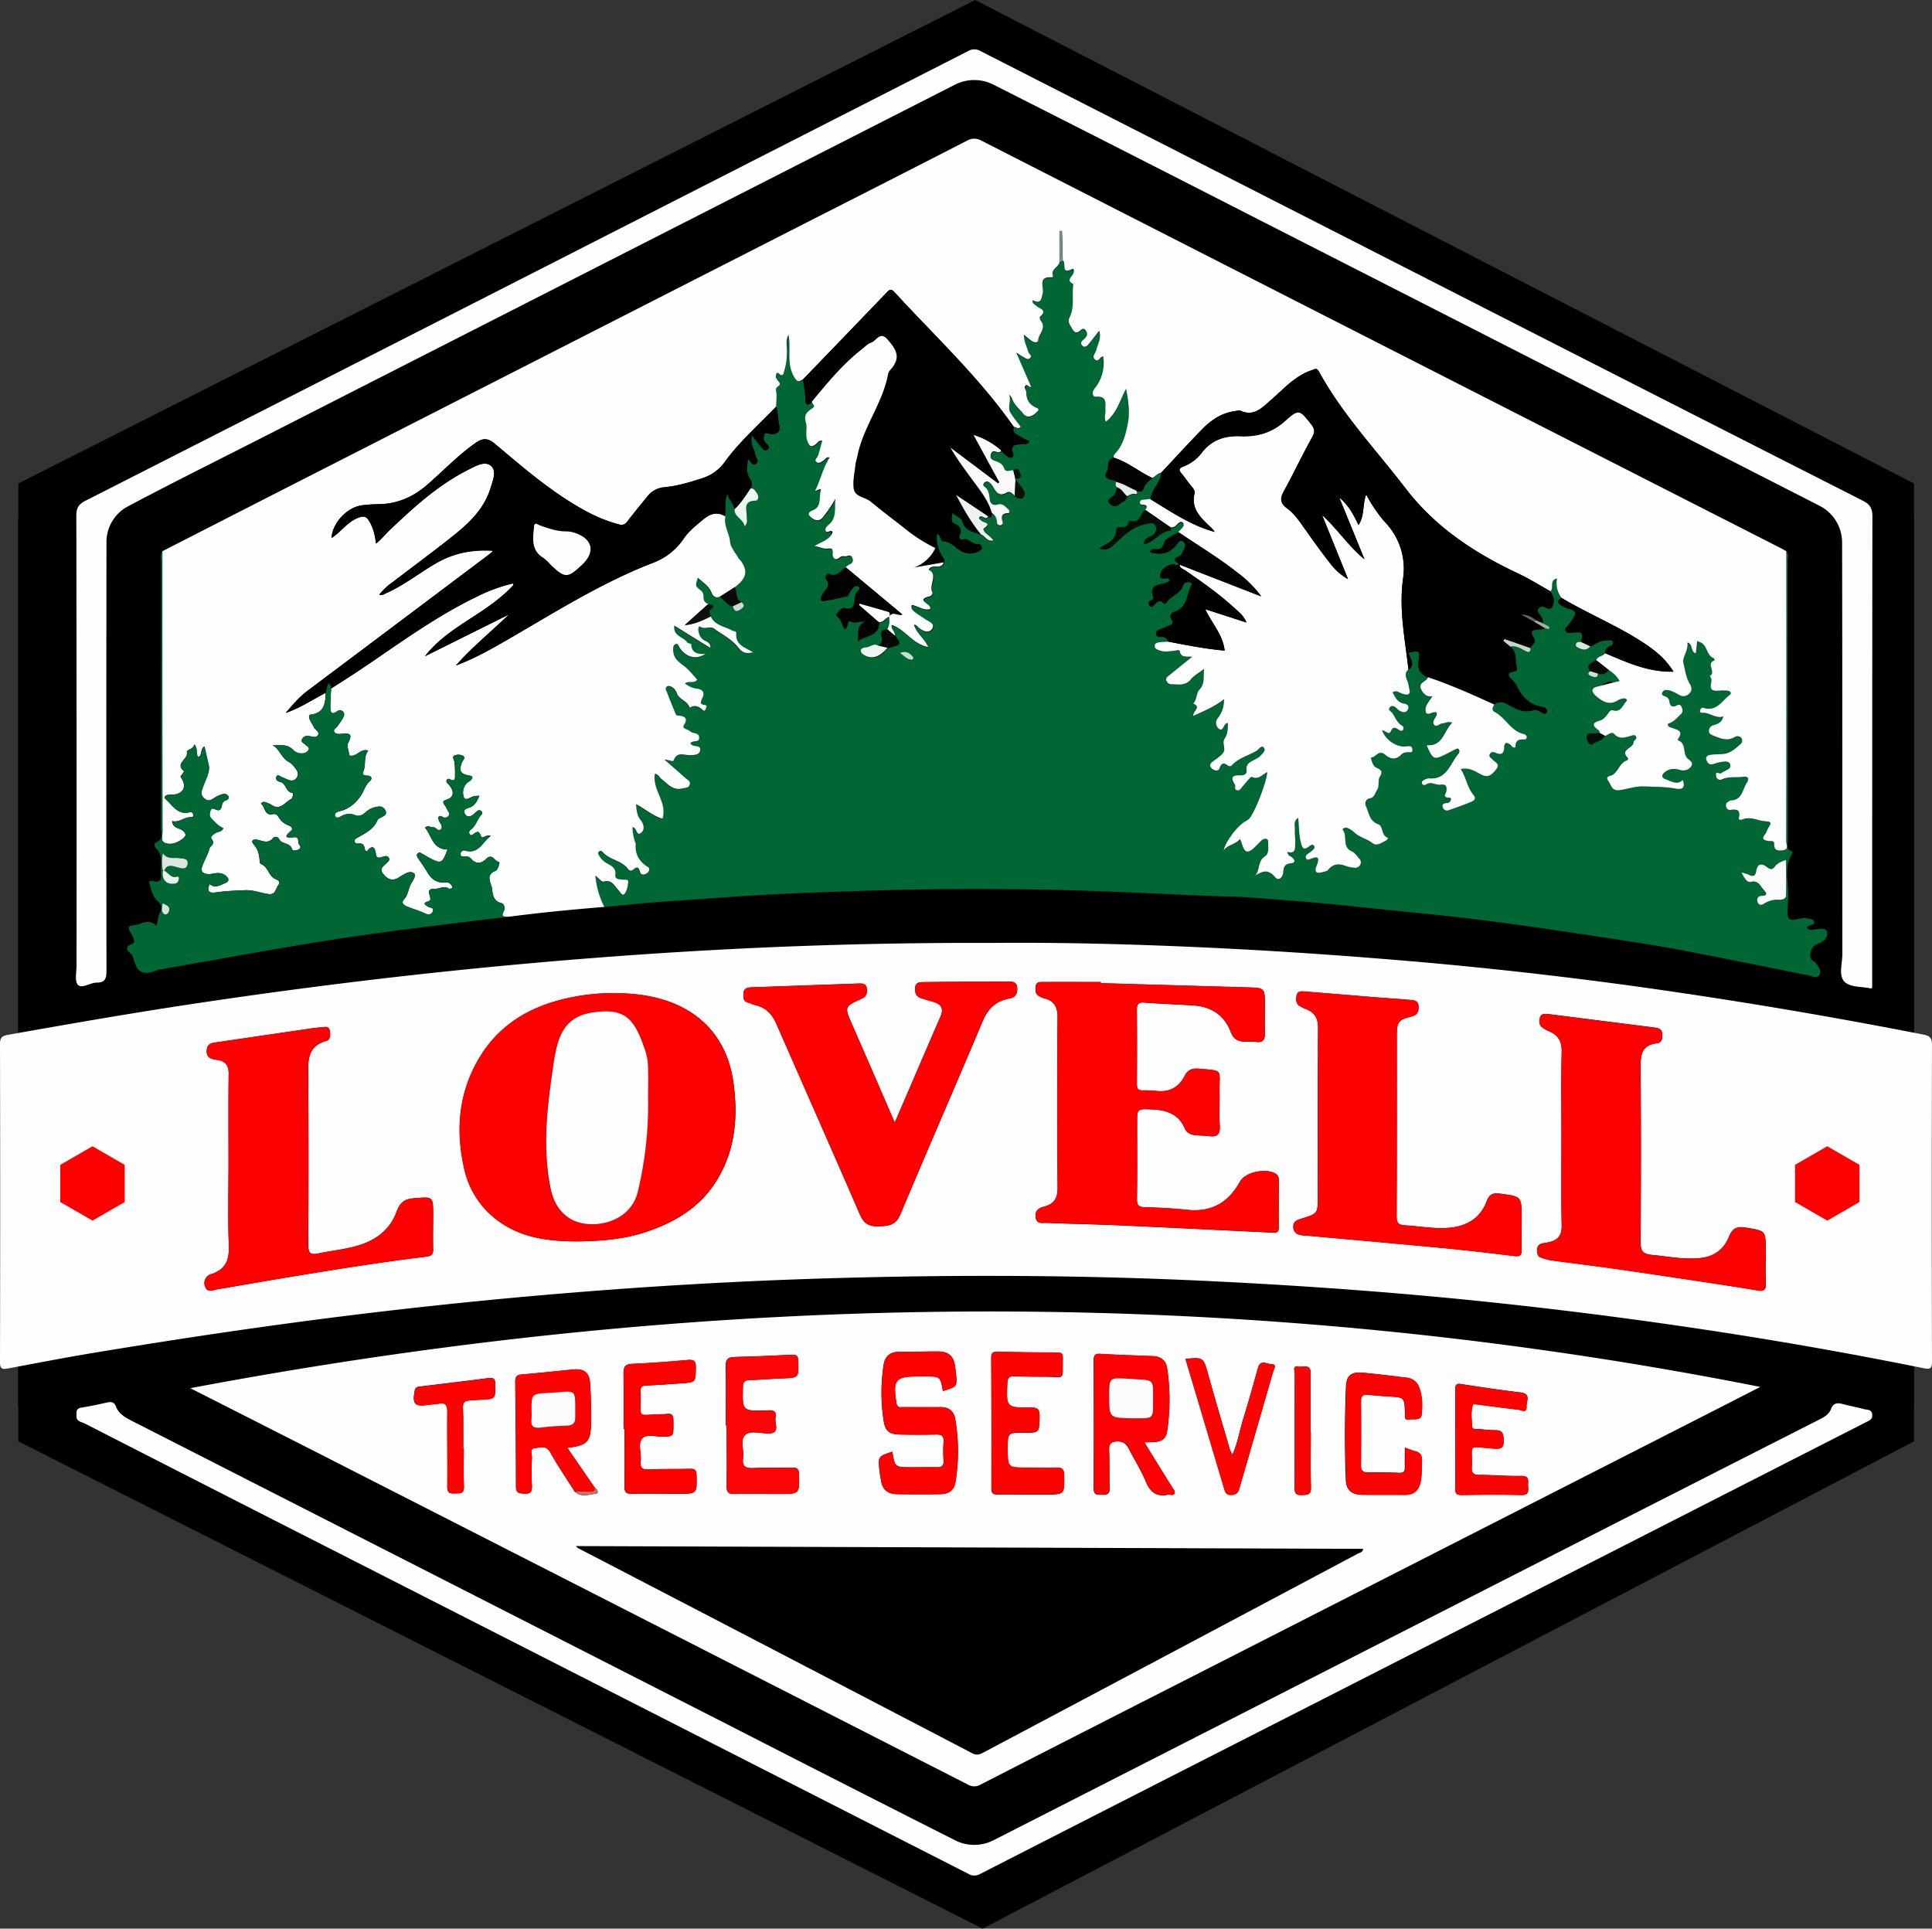 <svg id="Layer_1" data-name="Layer 1" xmlns="http://www.w3.org/2000/svg" viewBox="0 0 900 898.39"><rect x="0" y="0" width="900" height="898.39" fill="#333333" stroke="none"/><defs><style>.cls-1{fill:#fefefe;}.cls-2{fill:#006634;}.cls-3{fill:#fd0002;}.cls-4{fill:#010101;}.cls-5{fill:#020302;}.cls-6{fill:#020202;}.cls-7{fill:#f8faf9;}.cls-8{fill:#fbfdfc;}.cls-9{fill:#010202;}.cls-10{fill:#050b06;}.cls-11{fill:#edf2f0;}.cls-12{fill:#ecf6f1;}.cls-13{fill:#050705;}.cls-14{fill:#0e110e;}.cls-15{fill:#eff5f3;}.cls-16{fill:#080908;}.cls-17{fill:#060805;}.cls-18{fill:#080907;}.cls-19{fill:#070e09;}.cls-20{fill:#e6eae8;}.cls-21{fill:#081008;}.cls-22{fill:#728e82;}.cls-23{fill:#cad4cf;}.cls-24{fill:#d5e7dd;}.cls-25{fill:#c3dfd0;}.cls-26{fill:#c9ddd5;}.cls-27{fill:#a1b0a6;}.cls-28{fill:#cadfd7;}.cls-29{fill:#fc0102;}.cls-30{fill:#fb0103;}.cls-31{fill:#fb0203;}.cls-32{fill:#fa0405;}.cls-33{fill:#fa0202;}.cls-34{fill:#fa0303;}.cls-35{fill:#fc0203;}.cls-36{fill:#f60506;}.cls-37{fill:#cd6c6d;}.cls-38{fill:#dbe6e1;}.cls-39{fill:#e4f6ed;}.cls-40{fill:#d2e6dd;}.cls-41{fill:#656565;}.cls-42{fill:#fdfdfd;}.cls-43{fill:#fcfbfb;}.cls-44{fill:#fdfcfc;}</style></defs><polygon points="891.54 655.32 891.54 241.3 450 34.29 8.46 241.3 8.46 655.32 450 862.33 891.54 655.32"/><polygon points="891.61 671.41 891.61 225.21 454.26 0 8.54 225.21 8.54 671.41 457.76 898.39 891.61 671.41"/><path d="M636.67,230.82c-.09-.18-.19-.35-.28-.54-.08.19-.13.38-.2.57h0A2.33,2.33,0,0,1,636.67,230.82Z"/><path d="M615.84,239.93l.07.15.06,0Z"/><path d="M624.36,232.19c-.18-.15-.34-.3-.53-.45.1.23.19.45.28.68A1.1,1.1,0,0,1,624.36,232.19Z"/><path d="M549.45,263.37l.35-.23-.44-.17A3.42,3.42,0,0,0,549.45,263.37Z"/><path d="M561.58,284c0-.07.08-.13.13-.19h0l-.29-.09C561.48,283.85,561.53,283.94,561.58,284Z"/><path d="M476.94,156H477l-.08-.07Z"/><path d="M473.79,165.13a1.59,1.59,0,0,1,.44-.36l-.83-.53C473.53,164.54,473.65,164.83,473.79,165.13Z"/><path d="M499.62,125.25a9,9,0,0,1,.51,1.3C500.22,125.89,500.1,125.23,499.62,125.25Z"/><path d="M524.45,181.08h0v0Z"/><path d="M745,340.52a6.08,6.08,0,0,0,.24,1h.12C745.2,341.23,745.11,340.84,745,340.52Z"/><path d="M680.5,358.27l0-.12-.09,0Z"/><path d="M648.76,322.72a.09.09,0,0,1,0-.05c0-.07.07-.12.1-.19l-.18.1Z"/><path d="M549.14,262.74l0,0-.06.13.09-.1Z"/><path d="M636,374.67a8.4,8.4,0,0,1,.92-2.26A2.74,2.74,0,0,0,636,374.67Z"/><path d="M701.16,346.42c.31-.13.62-.25,1-.36A.89.89,0,0,0,701.16,346.42Z"/><path d="M555,305.91a.78.78,0,0,1,0,.3l.33-.26Z"/><path d="M600.11,398a6.5,6.5,0,0,1,.18-1l-.43-.09A2.52,2.52,0,0,0,600.11,398Z"/><path d="M560.68,311.75l.16.07a1.49,1.49,0,0,1,0-.21Z"/><path d="M577.49,391a.67.67,0,0,1,.19,0c0-.06,0-.12-.07-.19Z"/><path d="M477.52,181.08c.1-.55.23-1.13.39-1.76a.92.92,0,0,0-.27.23A1.4,1.4,0,0,0,477.52,181.08Z"/><path d="M326.49,327.7c0-.23,0-.45-.07-.67A1.06,1.06,0,0,0,326.49,327.7Z"/><path d="M170.89,396.63l-.77-.49a4.88,4.88,0,0,0,.36,1Z"/><path d="M75.43,389.79a6.41,6.41,0,0,0,0,1C75.43,390.44,75.44,390.12,75.43,389.79Z"/><path d="M310.25,354.58a1.47,1.47,0,0,1,.34-.54,7.21,7.21,0,0,0-1.06-.09Z"/><path d="M135.76,385.21c.13.25.27.5.41.75A1.16,1.16,0,0,0,135.76,385.21Z"/><path d="M750.23,317.44c-.91-.13-2.62.74-4,1.81l5.46-1.4A7.94,7.94,0,0,0,750.23,317.44Z"/><path d="M287.68,409.38l-1.06-1.18A1.56,1.56,0,0,0,287.68,409.38Z"/><path d="M430.31,279.34a0,0,0,0,1,0,0Z"/><path d="M277.43,408.26l.31-.08-.35-.29C277.4,408,277.42,408.14,277.43,408.26Z"/><path d="M151.49,322.85l.16.1a1.11,1.11,0,0,1,0-.17h0Z"/><path d="M402.75,289.38a1.37,1.37,0,0,1,.07.29c.18-.09.34-.18.54-.26Z"/><path d="M367.21,156.12l.16.18c0-.13,0-.26-.07-.39A1.89,1.89,0,0,0,367.21,156.12Z"/><path d="M386.88,247.43a11.19,11.19,0,0,1,.12,2.26,5.75,5.75,0,0,0,.94-1.83A.93.93,0,0,0,386.88,247.43Z"/><path d="M424.81,282a.39.39,0,0,1,.1-.08l-.09,0S424.82,281.92,424.81,282Z"/><polygon points="350.3 202.82 350.3 202.82 350.3 202.82 350.3 202.82"/><path d="M238.74,271.82a1.47,1.47,0,0,1,.1.13,2.1,2.1,0,0,1,.29.58l.9-1Z"/><path d="M465.54,224.71l0-.05a2,2,0,0,1-.24.26,1.9,1.9,0,0,1-.35.25l.05,0Z"/><path d="M236.88,286.33l0,0,.13-.12Z"/><path d="M229.35,256.52a2.39,2.39,0,0,1,.13.28l0,.08.39-.33Z"/><path d="M790.56,298.61l.12-.05-.11,0Z"/><path d="M809,377.34a8.9,8.9,0,0,0,.94.82A1.65,1.65,0,0,0,809,377.34Z"/><path d="M802.7,333.88a.83.83,0,0,1,.07.13c0-.05,0-.1.05-.15Z"/><path d="M798.36,306.6l0,0c.1.39.18.76.24,1.13l.12,0S798.58,306.68,798.36,306.6Z"/><path d="M786.09,299.53a2.29,2.29,0,0,0,1.08.37,2.65,2.65,0,0,0-1.1-.68C786.08,299.33,786.08,299.43,786.09,299.53Z"/><path d="M758.43,353.21l-.46.94h0C758.19,354.08,758.43,353.45,758.43,353.21Z"/><path class="cls-1" d="M166.94,612.24q49.83-6.07,99.9-10.13,49-4,98.13-5.94c66.14-2.5,132.27-2.61,198.4.58,45,2.17,89.89,5.43,134.68,10.24q46.68,5,93.09,11.93,52.61,7.83,104.7,18.36c3,.6,4.17.62,4.16-3.1q-.22-73.78,0-147.57c0-3.05-1-4.09-3.87-4.66q-64.68-12.69-130-21.91-51.85-7.25-104-11.87c-27.75-2.41-55.54-4.45-83.36-5.94-40.24-2.16-80.52-3.36-116.57-3-56.72-.2-109.09,1.69-161.41,5.24Q244,448.34,187.39,454.74,141,460,94.76,466.89C64.39,471.38,34.15,476.63,3.94,482c-2.49.44-3.95,1-3.94,4.15q.18,74.22,0,148.42c0,3.22,1.15,3.36,3.74,2.88,13.31-2.5,26.6-5.07,40-7.29C84.66,623.36,125.72,617.27,166.94,612.24Zm551.37-33c1.1-.26,2.23-.37,3.33-.63,4.1-.94,6-3.1,5.88-7.73-.32-13.74-.11-27.49-.12-41.24,0-13.18-.22-26.37.12-39.54.13-5-1.62-8.05-6.11-9.82a16.22,16.22,0,0,1-2.57-1.44c-1.93-1.2-1.9-3.16-1.42-4.92s2.29-1.75,3.9-1.55q24.82,3.16,49.66,6.3c1.87.23,3.27.9,3.41,3.05.12,2-.21,4-2.51,4.24-7.55.88-7.67,5.9-7.62,11.92.23,26.78.18,53.57,0,80.35,0,4,.5,5.89,5.18,6.31,7.59.7,15,2.3,22.77,1.46,6.49-.71,10.86-4.12,13.16-9.78,1.66-4.07,3.63-5.12,8-4.38,9.13,1.58,9.18,1.29,9.18,10.42,0,5.11-.16,10.21.06,15.31.12,2.9-.53,4.1-3.7,3.56-9-1.53-18.14-2.91-27.22-4.28-13.28-2-26.57-4-39.87-5.89-9.8-1.39-19.63-2.56-29.43-3.91a27.49,27.49,0,0,1-4.49-1.25c-1.71-.54-1.78-2-1.81-3.44A2.77,2.77,0,0,1,718.31,579.28ZM606.18,567.69c7.74-2.34,7.73-2.37,7.73-10.39,0-26.2-.07-52.41.09-78.61,0-4.52-1.7-7.2-5.76-8.68-.79-.29-1.51-.74-2.27-1.1-2.27-1.08-2.32-3.1-2-5.09.42-2.37,2.43-2.07,4.07-1.94,10.72.84,21.43,1.76,32.15,2.63,5.5.44,11,.77,16.51,1.25,1.94.16,4,.19,4.13,3.11.12,2.71-.86,4.1-3.59,4.73-5.69,1.33-6.56,2.61-6.56,8.41,0,28.19.06,56.38-.08,84.57,0,3.12.79,4,3.89,4.2,6.21.36,12.36,1.5,18.62,1.27,9-.34,16.21-3.71,19.52-12.64,1.23-3.32,3.15-3.78,6.19-3.38,10,1.34,10,1.28,10,11.17v4.25c0,3.55-.15,7.09,0,10.62.15,2.73-.81,3.35-3.43,3-11.23-1.37-22.47-2.7-33.73-3.77-21.13-2-42.27-3.86-63.4-5.77-.42,0-.85,0-1.27-.08-2.2-.27-4.19-.77-4.51-3.52S604,568.35,606.18,567.69ZM492.67,473.93c0-4.92-1.6-7.76-6.31-8.89a12.28,12.28,0,0,1-1.94-.85c-2.19-.9-2.1-2.79-1.94-4.64.2-2.26,2-2.07,3.53-2.08,8.92-.06,17.85,0,26.78,0V458l69.68,2c6.28.18,6.75.68,6.75,6.76,0,5-.06,9.93,0,14.89,0,2.61-.83,4-3.71,3.75-1.83-.18-3.68-.12-5.53-.15-3.21-.06-5.36-1.13-6.66-4.55-3-7.88-9.12-11.81-17.45-12.34-7.64-.48-15.28-.76-22.91-1.33-2.73-.2-3.38.83-3.36,3.35q.14,17.22,0,34.45c0,2,.33,3.2,2.71,3.12a55,55,0,0,1,6.79.29c5.87.53,10.19-1.91,12.75-7,1.57-3.13,3.81-3.65,6.92-3.38,11.32,1,9.2.19,9.36,10.26.09,5.53-.19,11.07.1,16.59.2,4-1.45,5-5,4.53-2-.27-4-.22-5.94-.39-2.36-.21-4.38-.93-5.45-3.37-2.9-6.59-8.47-8.41-15.13-8.68-7-.29-7-.47-7,6.43,0,11.77.11,23.54-.07,35.3-.05,3,.84,3.77,3.76,3.85,6.65.16,13.31.54,19.93,1.22,11.18,1.15,19-3.51,24.3-13.13,2.57-4.62,12.34-6.51,16.83-3.57a3.16,3.16,0,0,1,1.24,3c0,7.23-.11,14.46,0,21.68.07,3.37-2,2.65-3.94,2.56-23.63-1.13-47.26-2.31-70.9-3.37-11-.49-22.1-.65-33.14-1.13-2-.08-4.79.88-5.27-2.66-.43-3.2,1.7-4.31,4.05-4.93,4.75-1.25,6.24-4,6.2-9Q492.34,513.47,492.67,473.93Zm-146.34-11.2c.13-2.22,1.69-2.75,3.52-2.81L400,458.15c1.79-.07,3.53,0,3.81,2.33.26,2.11-.14,3.74-2.46,4.77-8.14,3.65-8,3.7-4.24,12.34,6.49,14.78,12.88,29.59,19.72,45.35,7.4-17.18,14.31-33.33,21.31-49.43,1.56-3.59.43-5.65-3.1-6.74-1.9-.58-3.8-1.12-5.69-1.69-2.43-.72-3.17-2.37-3.05-4.82.14-2.78,2.23-2.75,3.93-2.77q19.76-.25,39.53-.24c1.86,0,4,.05,4.11,3.07.06,2.71-.87,4.3-3.58,4.79-6.17,1.1-10,4.56-12.49,10.51-12.65,30.08-25.77,60-38.36,90.07-2.16,5.16-5.56,5.37-10,5.54s-6.94-1.09-8.78-5.33c-12.9-29.79-26.05-59.47-39.1-89.21-1.92-4.39-4.91-7.43-9.72-8.49-1.09-.24-2.11-.84-3.2-1.11C346.2,466.47,346.21,464.63,346.33,462.73Zm-123,30c9-15,22.76-23.38,39.34-27.36a98.94,98.94,0,0,1,33.72-2.19c24.32,2.58,41.87,16.16,45.29,41.16,2.31,16.83.72,33-9.09,47.53C325,563,313.91,569.47,301.46,573.7c-10.68,3.63-21.83,4.47-33,4.56-11.84-.09-23.46-1.28-33.77-7.8a40.77,40.77,0,0,1-18.53-26.6C212.19,526,213.75,508.72,223.32,492.7ZM106.63,580.12c-.5-12.73-.15-25.5-.15-38.25,0-13.88-.11-27.76.07-41.65.06-4.08-1.61-6-5.45-6.51-2.59-.37-5.09-.93-4.76-4.57.31-3.39,2.8-3.35,5.18-3.7q21-3.06,42-6.16c2.1-.31,4.2-.59,6.32-.73,1.43-.09,3.27-.82,3.8,1.47.43,1.93.24,4.32-1.59,4.84-9.5,2.69-8.46,10.08-8.43,17.35q.16,38.9,0,77.78c0,3.76,1.06,4.65,4.53,3.91,7-1.48,14.27-2,21.11-4.52,7.41-2.75,12.81-7.51,15.54-15,1.38-3.78,3.28-5.8,7.77-6.17,9.26-.77,9.23-1.13,9.23,7.91,0,5.25-.12,10.49,0,15.73.08,2.33-.72,3.22-3,3.5-20.21,2.44-40.31,5.63-60.39,8.93-12.4,2-24.76,4.22-37.15,6.29-1.95.33-4.48,1.74-5.57-1a4.32,4.32,0,0,1,2.9-6.11C105.14,591.3,106.89,586.82,106.63,580.12Z"/><path class="cls-2" d="M846.38,439.81c2.49-.78,5-2.65,4.82-5.14-.21-2.95-3.3-1.81-5.26-1.77-1.48,0-3,1-4.22-.82.3-.29.55-.67.9-.81,1-.41,2.65-.35,2.52-1.77-.15-1.6-2-1.3-3.09-1.62-1.8-.52-3.64,0-5.44.43-2.56.57-3.92-.11-3.92-3.17,0-2.08.2-4.22.34-6.21.5-7-2.41-14.34,1.72-21,.31-.5.41-1.2-.25-1.44-2.74-1-1.63-3.34-1.64-5.1q-.09-64.86-.08-129.71c0-1.61.69-3.4-.66-4.86h0q0,67.6-.05,135.22c0,1.35,1.38,3.73-1.44,4.08-2.16.27-4.34.34-4.17-3.08.07-1.56-1.64-1.1-2.69-1.25-2.19-.29-3.34-1-1.48-3.22.78-1,1-2.34,1.73-3.36,1.35-1.88.64-2.49-1.32-2.56-3.74-.15-7.3-2.54-11.2-.81-.63.28-1.73.08-1.51-.82a4.25,4.25,0,0,0,0-2.83,8.9,8.9,0,0,1-.94-.82,6.23,6.23,0,0,0-3,0,1.8,1.8,0,0,1-1.91-1.39,1.93,1.93,0,0,1,1-2.51c.37-.21.75-.57,1.13-.58,5.26-.15,5.41-5.05,7.41-8.13.91-1.4,1.42-3.25-1.9-2.83-3.16.41-6.41-.27-9.51,1.11a1.87,1.87,0,0,1-2.83-1.57c-.44-2.38,1.13-1.14,2-1.14a.57.57,0,0,0,.39-.1c1.5-1.3,4.79-1.65,4.16-4-.56-2-3.4-1.28-5.33-1-1,.17-1.89.57-2.85.81-1.61.42-2.43-.64-2.89-1.86-.64-1.7.65-2.34,1.94-2.53,1.81-.26,3.66-.22,5.49-.34,3.45-.22,5.91-2.36,8.27-4.51a2.14,2.14,0,0,0,.52-3,2.29,2.29,0,0,0-3.1-.38c-3.42,2-6.53.69-9.72-.62-1.13-.46-2.21-.87-2.26-2.17a2.77,2.77,0,0,1,2.2-2.79c1.91-.56,3.69-1.16,4.48-3.84a.83.83,0,0,0-.07-.13c-3.7,1-6.31-2-9.69-1.74-.89.06-1.26-.57-.93-1.4.26-.67.67-1.18,1.58-.9,5.91,1.82,8.47-3.23,12.08-6,1.11-.87.37-1.79-.85-2a14.91,14.91,0,0,0-2.12-.09c-1.81-.1-4.24.47-5.28-.48-1.55-1.42,1-4.36-1.06-6.25,3.27-1.6-1.88-5.84,2.13-7.25-.06-.37-.14-.74-.24-1.13-3.62-1.3-2.88-6.42-6.63-7.57-.24-.08-.48-.21-1-.45l-.12.05c-.21,1.9-.41,3.69-.63,5.64-2.16-.61-1.52-3-2.76-4.35a2.29,2.29,0,0,1-1.08-.37c.3,3.55-2.56,6.8-1.94,9.18.82,3.13,1.19,6.68,2.91,9.58,1.09,1.84,1.46,3.25-.28,4.82s-3.25,1.34-5,.28a19.85,19.85,0,0,0-3.4-1.67c-1.36-.47-3.16-.78-3.91.54-1,1.71,1.09,1.83,2,2.39a2.62,2.62,0,0,1,1.17,2.11c.34,1.9,1.26,2.87,3.22,1.84,1-.55,1.93-.67,2.43.54s.87,2.37-.34,3.49c-1.84,1.73-3.44,3.76-6,4.38-.15,1.61,1.11,1.63,1.91,1.93,2.4.91,5.49,1.31,2.89,5.06a1.23,1.23,0,0,0-.1.78c4.19,1.37,1.92,6.2,4.54,8.49,1,.87,2.94,2,1.48,3.8a4.54,4.54,0,0,1-5,1.5c-2.46-.71-4.69-.78-6.86.79-2,1.44-2,2.82.28,3.61,2.51.85,5.08,2.78,7.79.27,1.29,3.75-.17,4.59-3.37,4-4.8-.84-9.69-.75-14.43-1-4.39-.2-7.93,1.28-11.84,1.74-3.54.42-3.73-2.47-5-4.22-1.8-2.47,1-2.26,2-2.94,2.72-1.76,3.3-5.64,6.7-6.73l.46-.94s0-.08,0-.09c-4.25-4.19,2.87-4.61,2.57-7.58-.06-.57,1.68-1.3,1.18-2.4s-1.76-.57-2.62-.34c-2.68.73-5.16,1.69-7.6-.93-1.29-1.39-2.81.54-4.25.9h0c-1.19,2.21-3.79,2.4-5.62,3.72-1.53,1.11-2.41-.89-2.76-2.22s0-2.57,1.8-2.61c1.37,0,2.74-.07,4.11-.11a6.08,6.08,0,0,1-.24-1,1.11,1.11,0,0,0-.33-.47c-2.86-1.95-3.25-3.41.62-4.44,1.55-.41,2.57-1.67,3.55-2.9.67-.86,1.23-2.25,2.55-1.88,3.3.92,4.23-1.6,5.67-3.52.43-.57,1.15-1,.55-1.71a1.91,1.91,0,0,0-1.54-.28,6.71,6.71,0,0,0-2.37.84c-4.11,2.65-7.35.42-10.28-2.06-1.78-1.51-2.77-3.63.9-4.38l.82-.19,1.07-.28c1.42-1.07,3.13-1.94,4-1.81a7.94,7.94,0,0,1,1.42.41c1.5-.37,2.71-.66,2.83-.65a14.38,14.38,0,0,0-5-5.1h0a4.4,4.4,0,0,1-5.07,1.65h0c0,2.36-1.72,1.77-2.82,1.34-.75-.28-2.77-.95-.79-2.46-2.4-3.47,1.3-3.72,2.74-5.16.7-2,3.13-1.72,4.18-3.24h0a3.36,3.36,0,0,1,1.63-2.8c.9-.71,2.86-1,2-2.59-.62-1.17-2.33-.38-3.56-.4-2.69-.06-4.64,1.84-7,2.69h0c-1.53,1.78-3.31,1.87-5.28.8-.72-.39-1.68-.67-1.47-1.72.26-1.28,1.39-1.16,2.37-1.18,1.51-4.19.93-4.93-3.56-4.34-1.28.17-2.65.51-3.42-.83s.69-1.92,1.31-2.76,1.32-1.82,2-2.75c1.58-2.36,1.7-4.09-1.74-4.73a11.15,11.15,0,0,1-3.78-1.78c-2.26-1.46-1.25-2.33.23-3.34a11.12,11.12,0,0,1-2.13-9.1c-3.81.88-1.3,4.5-3.09,6h0c.88,1.59,1.87,3.18,1.58,5.09s-.84,3.9-3.42,2.64c-1.3-.64-2.38-.94-3.4.08-1.44,1.45,0,2.51.71,3.63a6,6,0,0,1,1.16,3.51h0c.61.34,1.2.73,1.83,1s1.53.47,1,1.38-1.21,0-1.83-.07h0a10.14,10.14,0,0,1-2.36.57c-3,0-5.37.19-2.82,4.08,1.36,2.07-1.22,3-1.67,4.6h0c-.07,1.89-.62,2.32-2.63,1.21-2.17-1.19-4.19-2.5-6.81-1.95,3.46,2.61,2.08,6.77,3.22,10.13.23.69-.39,1.33-1.21,1.46-4.5.73-2.48,2.53-.71,4.31a12.8,12.8,0,0,1,2.11,3.09c2.22,4.2,5.16,7.71,10.17,8.81,1.57.35,4.18.75,3.53,2.63s-2.57.22-3.9-.49a2.92,2.92,0,0,0-2-.41c-4.8,1.6-8.68-.4-12.63-2.78a5.58,5.58,0,0,0-6.06.17h0c-.58,1.25-1.51,2.54.36,3.54,5,2.7,7.41,8.84,13.45,10.22.72.17,1.67.76,1.3,1.84-.28.82-1.16.69-1.82.66-2.64-.12-3.45,1.44-3.38,3.69-1.43.43-1.78-.79-2.5-1.32a3.46,3.46,0,0,0-1.34-.67c-.33.11-.64.23-1,.36a3.09,3.09,0,0,0-.39,1.54c-.12,2.83-1.28,3.92-4,2.62-1-.46-2-.48-2.64.52-.83,1.39.64,1.88,1.28,2.69,1,1.24,3.69,1.7,1.81,4.22s-3.71,4.49-7,2.8c-2.85-1.44-5.48-3.5-9.6-2.66l0,.12c2.46,3.86,3,8.42,5.82,11.88,1.43,1.72.48,2.69-.88,3.26-3.5,1.45-7.06,2.74-10.64,3.95A2.06,2.06,0,0,1,672,376c-.53-1.65.71-1.84,1.91-2a1.94,1.94,0,0,0,1.86-1.5c.25-1.4-1-.89-1.69-1.06-2-.51-.66-1.68-.48-2.62.39-2.09.27-3.76-2.61-3.37-2.27.31-4.53-1.8-6.88,0a1.27,1.27,0,0,1-1.81-.54c-.31-.76.31-1.36.95-1.66a5.2,5.2,0,0,1,2.4-.74c8.54.67,9.81-7.25,13.92-11.77a1.8,1.8,0,0,0,0-1.59c-.44-.87-1.2-.42-1.81-.12-1.14.56-2.25,1.18-3.38,1.75-6.58,3.33-6.84,3.23-9.89-3.73,7.72.61,7.88-6.66,11.92-10.48-2.08-.78-3.17.27-4.38.29-1.45,0-2.93,2.15-4.1.63-1-1.3.45-2.89,1.14-4.26a3.92,3.92,0,0,0,.19-1.2c-1.54-1.61-5.38,2.9-5.29-1.79,0-2,2-3.9,3.18-6-2.77.48-4.21-1.17-5.21-3.18-1.63-3.29,2.59-3.5,3.17-5.67-3.41-1.45-4.93-3.73-4.29-7.67.77-4.79.54-4.83-4.77-3.86.56,2.66,3.54,5.44,0,8-1.55,1.19-1.61,3-.45,5.44a20.48,20.48,0,0,1,.76,3.29c.93,3.29-.69,3.31-3.13,2.57-1.35-.41-2.59-1.71-4.4-.76,0,.07-.07.12-.1.19a.09.09,0,0,0,0,.05c1.22,2.31,2.29,4.61,5.32,5.12,1.39.24,2.49,1.14,1.77,2.69s-2.24,1.46-3.63.77a4.94,4.94,0,0,1-1.33-1c-.94-1-2.16-1.94-3.28-.91-1.48,1.37.46,2.12,1.08,3,1.34,2,2.14,4.34,4.32,5.69a1.27,1.27,0,0,1,.64,1.78c-.64,1.19-1.42.53-2.12.13-1.51-.88-2.56-1.77-3.71.86-.83,1.89-2.59-.57-4-.58,1.52,4.49,6.85,8.06,11.21,7.5,1.31-.17,2.77-.43,2.89,1.42s-1.36,1.17-2.41,1.29a4.53,4.53,0,0,0-2.69,1c-2.51,2.78-5.22,2.21-7.52.21-3.1-2.69-4.47,1.27-6.78,1.32.58,1.82.91,4,2.84,4.78,2.48,1.05,2.67,2,1.27,4.38-.88,1.53.09,3.95-1.16,5.88-1,1.56-1.16,3.56-3.71,4a1.57,1.57,0,0,0-.8.38,8.4,8.4,0,0,0-.92,2.26,2.37,2.37,0,0,0,.21.88c1.47,3,1.55,6.91,5.69,8.42,2.54.92,1.35,5.22,4.48,6.3.39.13-.41,1.18-1.06,1.5-1.89.91-4.13,2.56-5.92,1.12-2.66-2.13-6.12-2.7-8.58-5.08a12.33,12.33,0,0,0-3.15-2.06c-1-.51-2.64.34-2.17.95,2.3,2.95-.54,7.89,4.11,9.91,1.45.62,2.48,2.26,3.62,3.51a2.27,2.27,0,0,1,.32,2.77,2.61,2.61,0,0,1-2.85,1.38,18.31,18.31,0,0,1-3.33-.63c-3.26-1.28-6.2-1.59-8.69,1.59-.53.67-1.76.84-2.7,1.11-2.75.76-3.91-.08-2.75-2.95s1.46-5-2.8-3.22c-.76.32-1.73.69-2.15-.38-.35-.89.28-1.59,1-2.1a18,18,0,0,0,2-1.5c.6-.56,1.37-1.34.74-2.16s-1.52-.28-2.21.26c-2.72,2.14-3.28.75-3.94-1.94-.9-3.62-.79-7.33-1.19-11.33-2.36,1.68-1.47,3.68-1.54,5.37-.1,2.12.22,4.25.15,6.37s.38,4.95-3.1,4.26a6.5,6.5,0,0,0-.18,1c.4.79,1.21,1,1.74,1.4,1.56,1.26,1.75,2.56-.45,2.79-2.77.28-3.43,1.6-3.58,4.14-.13,2.17-2,4.48-3.83,2.29-3.1-3.68-5.71-3-9.24-.62,2.36-2.8,1-6.85,4.68-9.16,1.87-1.18,1.38-4.62,1.32-7,0-1.38-1.87-1.38-3-.33s-2,2-3,3c-3.47,3.39-5,3-6.25-1.62a15.86,15.86,0,0,0-.75-1.84.67.67,0,0,0-.19,0c-2.19,2.59-5.69,2.51-7.53,5.26.95-4.38,6.56-11.64,10.22-13.64a7,7,0,0,0,1.71-1.23c2.53-2.62,8.22-17.22,8.39-21.63-2.3,1-3.92,3.72-7.14,2.21-.6-.28-2.79,2.81-4.24,4.34-.76.8-1.26,2.13-2.59,1.9-1.65-.27-.65-1.94-1.08-2.63-2.69-4.28-.24-4.44,3.1-4.35,1.12,0,2.56-.82,2.35-2-.67-3.7,2.21-4.37,4.39-5.69a7.3,7.3,0,0,0,1.78-1.13c1-1.21,3.1-2.59,1.81-4.12-1.11-1.31-2.25.88-3.36,1.53-3.83,2.29-8.4,3.32-11.55,6.8a1.59,1.59,0,0,1-1.52.27c-2-1.52-3.25-1.79-4.21,1.15-.47,1.45-2.23,1-3.29.21-1.21-.87-1.47-2.06-.15-3.17,1.84-1.54,4.21-2.75,5.38-4.69,1-1.71-.9-4.25.58-6.44,1.38-2,1.36-4.51,1.42-7.15a3.89,3.89,0,0,0-1.13.52c-.94,1-1.25,3.53-3.12,2.22a3.51,3.51,0,0,1-.41-5,13.42,13.42,0,0,0,2.84-8.79c-4.48,3.65-9.32,5.46-14.35,7.85-.18-2.38,3.93-4.2,0-5.78,1.8-1.81,1.36-4.89,2.84-6.41,2.76-2.84,1.79-6,2.23-9.56l-.16-.07c-2.28,1.74-4.5,3-6,4.78-2.56,3.12-5.76,2.27-8.92,2.25a2.4,2.4,0,0,1-2.36-1.47c-.68-1.45.48-2.06,1.3-2.74,3.24-2.66,6.52-5.28,10.34-8.36a.78.78,0,0,0,0-.3c-2.48-.19-4.85.53-5.44-2.5-.2-1.05-1.74-.31-2.68-.24-2.25.15-4.52.66-6.72-.19-1-.39-2.38-.85-2.28-2.18s1.49-1.53,2.6-1.67,2.49-.15,3.74-.22h0a3.13,3.13,0,0,0-3.59-2.24c-.83.06-1.79-.09-2-1.16s.48-1.79,1.54-2.18,2.32-1,3.48-1.5c1.63-.7,3.72-1,1.86-3.67-.74-1.07.18-2.74,1.45-3.11,6.31-1.86,5.76-8.06,8.09-12.43a.88.88,0,0,0-.57-1.33c-1.4-.39-3,.16-3.32,1.27-1.18,3.79-5,4.79-7.22,7.4-.55.64-1.07,1.75-1.92,1-1.84-1.7-2.95-.67-4.21.68-.62.67-1.45,1.73-2.35.36a1.38,1.38,0,0,1,.82-2.31c.46-.16,1.2-.83,1.14-1-2.91-7.34,3.91-5.83,7-7.73.21-.13.32-.41.47-.62-.13-.23-.21-.52-.4-.66-1.26-.88-4.22.79-4-1.65.22-2.82,2.78-4.41,5.53-5.14,1-.27,2.07.94,3.07,0l.06-.13c-1.1-1.07-3.37-2.14-.2-3.39,1.58-.62,1.87-2,2.52-3.22s1.09-2.87-.26-3.87c-1.75-1.3-2.48.63-3.27,1.6-3.27,4-7.31,4.83-12.11,3.31.27-1.65,1.59-1.31,2.58-1.3,2,0,3-.23,3.77-2.69.84-2.65,4.25-3.65,6.68-5.19h0a9,9,0,0,0,.94-.8c.89-1,2.36-2.26,1.19-3.49-1-1-2.15.36-3,1.19a2.89,2.89,0,0,1-2.59,1h0a8.26,8.26,0,0,1,0,1.15c-5,.42-7.67,5.34-12.37,6.49-.27-2.16,1.33-2.94,2.85-3.56,2.23-.9,3.16-2.52,2.57-4.68-.66-2.39-3-1.44-4.35-1.23-5.49.87-9.62,4.37-13.52,8-2.39,2.25-4.43,5-8.52,3.41,3.46-2.22,8-3.53,8-8.79,0-.81.89-1,1.61-1,1.91-.05,3.77-.1,4.26-2.53,0-.23.43-.62.53-.58,4.65,1.74,4.64-3.38,7.12-4.82.49-.83,1.34-1.74-.27-2.27-.87-.28-2.37.15-2.23-1.25s1.72-1.08,2.75-1.29c.69-.14,1.4-.18,2.1-.26h0c.26-4.7,4.89-7.65,5-12.42h0c-1.78.13-2.69,1.73-4.14,2.42h0c-1.6,1.35-3.32,2.65-4,4.72-.62,1.91-1.92,1.64-3.33,1.33h0c.34.76.76,1.83-.65,1.49-1.57-.4-2.51.71-3.78,1-.17,2.05-2.21,2.38-3.37,3.51a3.07,3.07,0,0,1-4.55,0c-1.72-1.79.17-2.69,1.38-3.51,1.47-1,1.18-2.81,2.08-4h0c-1.12-.65-.64-1.71-.69-2.64h0c-.55-1.07-1.67-.85-2.57-1.13-1.82-.58-3.12-1.45-1.73-3.57s-.46-5.72,3.31-6.57a1.65,1.65,0,0,1,.51-1.87c3.91-4,5.16-9.76,6.06-14.58.85-4.52.23-10-.92-15.65h0c-2.9,5.46-4.31,11.38-9.38,15.32-1-1.81-.12-3.59-.24-5.29-.21-2.8,1.2-6.69-4.36-6.33-1.82.12-2.05-2.11-.65-3.86a19,19,0,0,0,4-14.91c-1.6-.07-2.14,3-3.88,1.38-1.51-1.4.26-2.83.59-4.24.67-2.9,2.59-5.61,1.4-9.13-1.84,2.33-3.41,4.44-5.11,6.45-.76.89-1.83,1.56-2.88.34-.85-1-.25-1.89.57-2.55,1.48-1.2,2.38-2.73,1.16-4.38s-2.39.22-3.55.69c-1.43.58-2.11-.41-2.69-1.39-1-1.66-2.37-3.18-1.27-5.4,2.44-4.94,1-10.34,1.72-15.48-3.37-1.56-1-3.16-.07-4.8a2.71,2.71,0,0,0,.28-1,9,9,0,0,0-.51-1.3,1,1,0,0,0-.33.1c-5.4,2.79-2.41-3.15-4.27-3.87h0l-1.53.81h0c-.51,2.36-4.25,3.25-3,6.45,0,.1-.37.56-.55.54-6.76-.64-3.59,4.61-4.27,7.41-.65,2.65-.81,5.33-4.64,3.19-.43,1.65,1,2,1.68,2.67,1.43,1.42,5.46,1.84,1.67,5.06-.24.21.07,1.46.46,2,2.73,3.46-1.14,6-1.31,9.05-.07,1.11-1.88,1-2.9.27s-2.1-1.66-3.65-2.9h-.08c.08,3.3,1.46,5.55,2.08,8,.25,1,2,1.67.74,2.86-1,1-2.11,0-3.07-.53-.7-.38-1.37-.83-2.46-1.52a1.59,1.59,0,0,0-.44.36l6.51,15c-.84.61-1.6-1.16-2.39-.76-.16.63-.29,1.21-.39,1.76a5.07,5.07,0,0,1,.54,1.62c0,3.68,1.63,5.91,5,7.33,1.45.6.11,1.71-.52,2.25-1.85,1.59-4.08,2.62-5.91.35s-4.29-4.15-5.21-7.13a3.45,3.45,0,0,0-1.41-1.65c1.24,2.71-.91,5.63.59,8.16s3.25,4.52,4.87,6.73c-1.28,1.44-2.23,0-3.25,0-1,2.63,1.23,3.33,2.7,4.32a36.84,36.84,0,0,0,4.49,2.24c-.63,1.87-2.19,1.1-3.27,1.32-2.54.51-6-.27-4.22,4.53.53,1.45-1,2.59-2.73,1.24-1-.78-1.85-1.7-2.77-2.56h0a1.38,1.38,0,0,1-1.74.82c-1.35-.41-2.46-1.06-3.07,1.1s.94,2.57,2.1,3c1.94.69,3.44,1.39,4.21,3.62.67,1.95,2.74.52,4.16.79h0c2-1.9,2.62,0,3.13,1.3.82,2.13-.81,2.17-2.23,2.28a.38.38,0,0,0,.09.63h0c1.05,1.33,2.17,2.6,3.1,4,.78,1.16,1.77,2.69.68,3.87s-2.82.95-4.1-.34c-1-1-2.34-2.3-3.68-1.5-3.71,2.23-5-.22-6.52-2.81a6.78,6.78,0,0,0-2-2.09,1.61,1.61,0,0,0-1.94.37,1.1,1.1,0,0,0,0,1.82c2.07,1.52,2.27,3.65,2.51,6,.19,1.84,1.45,3,3.64,2.35,2.35-.73,3.64,1,5.08,2.32.62.57.65,1.67-.08,1.68-3.21,0-3.4,1.66-2.64,4.13a1.08,1.08,0,0,1-1,1.5,1.37,1.37,0,0,1-1.66-1.45,5.19,5.19,0,0,0-2.39-4.26c-.08,1.09-.12,2.21-1.74,1.57h0c-1.24,2.22-2.69-1.13-4.14.42-.4.8.58,1.17,1.1,1.7,1,1,4.93.84,1.08,3.47-.66.45.32,1.83,1.06,2.46a18.12,18.12,0,0,1,3.36,3.13c-3,.83-3.75-2.1-5.76-2.75-3.25-1.51-7.37-1.53-8.69-6.18-.44-1.53-2.79-2.52-4.67-4.1-.47,2.59-1.22,4.42,1.67,5.56a3.16,3.16,0,0,1,1.75,4.57c-.62,1.38.21,2.78,1.21,2.45,3-1.05,4.5,2.54,7.25,2.08a1.61,1.61,0,0,1,1.78,1.47c.12,1-.73,1.48-1.48,1.84a8.32,8.32,0,0,1-7.7.08c-2.94-1.47-4.93-4.55-8.7-4.75-1.61-.09-1-2.89-3-3.55a15.35,15.35,0,0,0,2.63,10.83,3.71,3.71,0,0,1,.71,2.72h0c-1.32,3.89-5.46.21-7,3.46,4.75,2.27-.26,7.16,1.85,10.75.13.24-.66,1.45-1.17,1.57-2.16.5-3,1-3.12,1.57v0c-.18,1.06,2.29,2.18,3,3.26a6.73,6.73,0,0,1,.38,1.07c-3.22,1.08-5.71-1.37-8.75-1.82a.39.39,0,0,0-.1.08c-.47,1.77.78,2.62,1.73,3.4,1.41,1.15,3,2,4.53,3.08s4.75,2.13,3.3,4.45-4.25,1.19-6.27-.46c-.61-.5-.93-1.41-2.2-1.37,1.08,4,4.91,6.47,6.62,10.4-7.49-1.43-10.65-8.23-17-10.3-.48,1.85,1.67,3.2,1.57,5.11,2.77,3.63,2.62,3.87-3.56,5.49h0c-3.59,4.19-7,5.37-10.41,3.67-1.06-.53-2.14-1.26-2.05-2.41.08-1,1.22-1.49,2.27-1.45,2,.08,3.58-2.14,5.72-.87a3.07,3.07,0,0,0,1.57-4.13c-.69-2.15.49-3.4,2.8-3.4,1.17-1.82,1.06-3.83.92-5.84-1.85.36-2.7,2.8-4.92,2.42.09,6.7-6.55,5.95-10,8.91,1.11-2.88-1.24-6.67,3.43-9a1.37,1.37,0,0,0-.07-.29c-2.85-.06-4.59.93-6.42.05-1.43-.7-1.46.74-1.66,1.67s-1.13,2.08-1.38,1.72c-1.36-2.05-1.51-4.84-4-6.23,1.18-1.56,2.3-3.8,4.47-3.3,3.47.78,3.94-1.28,4.21-3.64.18-1.57.22-3.07,1.47-4.27.57-.55,1.44-1.32.54-2.1a1.79,1.79,0,0,0-2.64.32,28.45,28.45,0,0,0-1.72,2.36c-.4.57-.66,1.61-1.13,1.7-3.62.69-7.23,1.58-10.84,2.17-2,.32-1.35-2-.55-3.15,1.47-2.2,4.07-4,1.52-7.17-.54-.66.61-2.55,1.25-2.25,3.86,1.86,5.61-1.42,8.07-3a12.94,12.94,0,0,1,2-1.4,1.94,1.94,0,0,0,1.21-2.72c-.46-1.35-1.24-1.56-2.56-1.07-1,.38-2.23-.38-3.24.53-2.39,2.16-3.56-.06-3.43-1.62.22-2.62-.59-2.59-2.7-2.38-1.52.15-3.14-.64-5.72-1.24,3-1.76,5.85-2.61,7.45-4.69a11.19,11.19,0,0,0-.12-2.26c-.85.18-1.78,1-2.2-.22s.8-2.17,1.56-2.83c3.78-3.25,2.46-7.81,3-12a60.41,60.41,0,0,1-5.52,8.24c-1.52,2.12-3.18,2.21-5.06,1-1.73-1.12-3.12-2.61,0-3.82,4.27-1.68,2.87-5.86,3.7-8.88.6-2.18-1.69-.07-2.54-.31,2.6-5.18,3.61-10.7,6.74-15.43-1.53-.43-1.86.68-2.53,1.13-1.07.71-2.33,1.83-3.4,1.11-1.6-1.08.25-2.12.58-3.21.69-2.24,1.27-4.52,1.91-6.82-1.72-.34-2.17,1-3,1.57-1.95,1.45-2.76,1.4-3.85-1.25-1.25-3,0-6.25-.72-8.58-1.24-4,.6-5.27,3-6.91,1.85-1.27-.5-2.06-.23-3.12-1.71,1.41-3,2.31-3.12-1.17-.09-3.07-.68-6.12-1.05-9.18-1.84.95-2.42,1.89-4.23-1.29-3.53-6.17-1.28-12.52-2.48-19.09l-.16-.18c-1.24,2.41-.65,4.49-.63,6.48A31.27,31.27,0,0,1,365.26,173c-.21.64-.18,1.36-1,1.7-1,.4-2.12-2.51-2.82,0-.35,1.28.85,2.29,1.55,3.34,1.2,1.83-1.9,1.82-1.5,3.73.51,2.43.1,5,.08,7.57h0c1.09,2.9.67,6,1.54,9.06.79,2.77-2,4.56-4.79,3.58-2.54-.9-2.52.82-2.53,2.38,0,1.25,1.13,1.89,1.81,2.78.56.73.8,1.61,0,2.27a1.55,1.55,0,0,1-2.25-.36c-1.61-1.9-3.13-3.87-5.05-6.29h0c-1.09,3.79,1.17,6.36,1.63,9.23.22,1.36,2.06,3,0,4.12-1.84,1-1.94-1.62-3.55-2.26-.23,3.05-1.06,5.88.82,8.76.86,1.32,1.56,3.05.56,4.77h0c1.73,0,2.28,1.51,3.06,2.57s.48,3.17-.68,3.18c-6.17.08-4.14,4.36-4.21,7.6,0,1.32.59,2.75-1,4.35-.59-3.47-4.81-4.2-4.74-7.89-.38-2.7-2.73-4.53-3.33-7.28-1.44,3.43-.7,7-1.06,10.53h0c-1,4.28,1.77,7.9,2.13,12,.22,2.51,2.34,4.87,3.69,7.25.4.72,1.13,1.26,1.59,2,3.11,4.67,2.33,7.76-3,11.84h0c1.36,2.19.05,5.62,3.26,6.93h0c2.08,1.83.61,2.71-.92,3.66-2.12,1.33-2.63-.24-3.22-1.71-2.77-.47-3.92-3.13-6.06-4.46-2,.89-3.3-.06-3.94-1.77-1.22-3.23-4-4.82-6.42-7-1.17,3.73-1.23,3.8,1,5.62a3.47,3.47,0,0,1,1.64,3.13c-.09,1.68.51,3,2.37,3.45h0c2.87.6,3.07.82,1.18,2.49-1.51,1.34.16,2.28-.13,3.36,1.94,4.33,6.58,4.57,10,6.6.66.4,2,.14,1.88,1.26-.45,5.68,4.31,6.64,7.82,8.85-2.77.75-4.81.49-6.82-2.15-2.91-3.81-7.34-6-11.22-8.79-2.1-1.52-4.41.53-6.52-.95-.78-.54-1.05,1-.91,1.79.37,2,1,3.8,3.09,4.76,1.23.57,2.61,1.21,2.47,3.29l-16.76-10.39c-.69,4.94,4.25,5.23,6.05,7.87.33.48,1.84.53,1.85.8.07,4.23,3.08,4.69,6.62,4.55-4.57,2.74-8.67,1.63-11.81-2.54-.62-.83-.89-2.68-2.21-2s-1.14,2.29-.94,3.8c.49,3.72,3.81,5.26,6.05,7.26,1.92,1.71,3.35,3.64,5.07,5.39-1.43,2.19-3.85.42-5.7,1.81a10.4,10.4,0,0,0,5.69,2.46c2.65.41,3.47,1.86,2.51,4.15a11.74,11.74,0,0,0-.81,2c0,.22.06.44.07.67.21.4.77.68,1.93.82,1,.11.63,1.09.3,1.69-.23.44-.68,1.3-1.19.82-1.91-1.8-3.84-2.87-6.37-1.26-.82-3.15-4.58-3.66-5.8-6.45a7.61,7.61,0,0,0-.95-1.89c-.91-1.12-2.4-2.17-3.56-1.67-1.49.64-.36,2.28,0,3.33,1.16,3.22,2.55,6.37,3.8,9.55.35.89,1.07.73,1.73.8,2.71.32,4,1.46,2.27,4.15-.86,1.31-.13,1.72.89,2.15a6.13,6.13,0,0,1,1.87,1c1.27,1.22,4.13.41,4.22,2.89.1,2.69-3.24,1-4.14,2.78a7.78,7.78,0,0,0,.94.81c1.29.77,4.1-.1,3.64,2.46-.38,2.12-2.77,2.08-4.6,2.17-2.78.15-6.16-1.93-7.75,2.47-.24.67-1.47,0-3.15-.24a1.47,1.47,0,0,0-.34.54c3.44,3,6.25,5.43,9,7.9,1,.88,2.66,1.5,1.89,3.33-.59,1.41-2,1.15-3.23,1.48-4.55,1.2-6.95-2.14-9.87-4.4-1-.75-1.45-2.13-3-2.44-1.37,7.61,5.9,13.19,3.52,20.94-3.93-1-7.72-4.27-12.31-6.76.2,2.54.35,4.89,1.81,7,.08.11.18.22.27.33,1.6,2,2.1,4.69.14,6.11-2.21,1.61-1.78-2.58-3.87-2.71a21.94,21.94,0,0,0,1.21,6.92c.09.27.33.53.3.78-.44,4.85,1.55,8.32,5.67,10.87,1.08.66.53,2.21-.49,2.89s-2.76,1-3.18-.58c-.66-2.53-1.54-2.67-3.33-1a1.48,1.48,0,0,1-2.25-.36c-2.89-4-8.27-4.19-11.55-7.6-.44-.47-1.22-1.45-2.12-.47-.62.68-.06,1.33.27,1.92a9.13,9.13,0,0,0,3.57,3.48c2,1.12,4.26,2,3.91,5.3a2.6,2.6,0,0,0,0,.75l1.06,1.18a9.2,9.2,0,0,0,2.66.35c.94.06,2.45-.21,2.28,1.15-.24,1.93-.62,4.19-1.81,5.55-.94,1.07-1.93-.89-2.75-1.77-1.89-2-3-5.14-7-4-.72.21-1.94-1.3-3.36-2.5l-.31.08a39.6,39.6,0,0,0,4.15,14.17h0c8.56-.81,17.11-1.79,25.69-2.38,21.84-1.51,43.67-3.25,65.54-4.13,17.95-.72,35.91-1.33,53.87-1.66,31.28-.59,62.56-.13,93.85,1.09,17.8.7,35.59,1.75,53.41,2.21,9.17.24,18.32,1.22,27.48,1.88,16.46,1.19,32.87,3.07,49.29,4.73,11.79,1.19,23.58,2.34,35.34,3.77s23.76,3.09,35.61,4.82q23.43,3.4,46.8,7.12c8.76,1.4,17.48,3.08,26.19,4.79,16,3.15,32,6.39,48.06,9.62,1.74.36,3.88,1.57,5-.32s-.57-3.76-1.64-5.39c-.43-.66-1.39-1-2-1.57C842.36,445.06,843.93,440.58,846.38,439.81ZM424.82,307.3c-2.26.05-3.49-1.72-5.6-3.15,3.18-1.21,4.68.25,6.07,1.8A.88.88,0,0,1,424.82,307.3ZM832.05,417c0,1.84-1.67,2.16-3.11,2.15a11.72,11.72,0,0,0-7.22,1.83c-1.29.9-2.61.65-3-.89-.35-1.27.14-2.69,1.78-2.74,3.48-.09,2.16-1.73,1-3-1.57-1.7-2.32-4.46-5.95-3.51-1.63.42-3.11-2-4.3-4.42a25.58,25.58,0,0,1,3.42,1.07c2,1,3.08.68,3.47-1.7.57-3.4,2.48-3.89,5-1.87,1.47,1.15,2.5,1.41,3.74-.32,1.09-1.5,2.82-2.24,5.23-2.93C832.09,406.24,832.16,411.63,832.05,417Z"/><path class="cls-1" d="M75.43,389.79c0,.33,0,.65,0,1,.1,1,.6,1.83,2.23,2.15,3.2.64,6-1,8.08-2.82,1.54-1.34,0-3.11-1.79-3.85s-3.54-1.13-3.81-3.81c3.32.92,5.69-1.92,8.82-1.82.86,0,1.33-.47,1-1.35-.24-.65-.59-1.18-1.54-.93-5.57,1.45-8-3.14-11.19-6-1-.93-.37-1.83.84-2.08a17.78,17.78,0,0,1,2.54-.14c4.7-.29,6.49-3.67,3.86-7.68-.62-.94-.23-1.07.17-1.57a18,18,0,0,0,1.13-1.61c-4.59-3.57,1.9-5.56,1.29-8.74-.31-1.65,3.07-1.29,3.42-3.81,1.69,2.11.74,4.32,1.73,6,2.25-.89.83-3.83,3-5,.68,3,1.38,6,2,8.76.68,2.93-1.4,6.59-2.57,9.83-.75,2.1-1.61,3.84.58,5.67s3.58.22,5.25-.72a12.94,12.94,0,0,1,3.1-1.31,2.26,2.26,0,0,1,2.68.77c.72,1.22-.28,1.86-1.2,2.18-1.32.47-1.59,1.53-1.79,2.63-.3,1.57-1,2.3-2.66,1.64-.91-.37-2-1-2.51.29s-.79,2.73.45,3.93c1.69,1.62,3.11,3.54,5.44,4.33-.73,2-2.52,1.56-3.61,2.33s-2.71,1.64-1.78,2.86c1.83,2.41-.71,3-1.06,4.38-.85,3.26-2.75,6-3.59,9-.75,2.7,2.55,3.19,4.87,2.73s4.21-.66,6.07.73,2.19,2.78-.26,3.73c-2.25.87-4.53,2.52-7,.31-1.51,3.55-.21,4.36,3,3.89,4.36-.62,8.81-.78,13.13-1s7.58,1.3,11.32,1.79c3.39.44,3.27-2.57,4.52-4.13,1.37-1.72-.22-2.38-1.57-3-3-1.44-3.12-5.74-6.55-6.85a.93.93,0,0,1-.44-.7c-.39-4.36-.8-5.8-2.68-8.25-.53-.69-1.28-1.37-.61-2.14.33-.38,1.33-.37,2-.24,2.61.52,5.23,2.05,7.53-.91a1.71,1.71,0,0,1,2.61.46c1.18,2.75,5.27,1.6,6.12,4.89.21.82,2.07.65,3.12.11a1.25,1.25,0,0,0,.33-2.13c-1.13-1,.42-3.88-2.52-3.59s-5.42.45-1.5-2.89a1.43,1.43,0,0,0,.64-1.17c-.14-.25-.28-.5-.41-.75a3,3,0,0,0-1-.59,9,9,0,0,1-5.07-4.27,2.17,2.17,0,0,0-2.55-1.05c-3.74.8-3.51-2.95-5.12-4.53-.64-.63.45-1.45,1.45-1.12a12.33,12.33,0,0,1,3.09,1.33c4.1,2.79,6.19-1.28,9-2.67.83-.41,1.41-2.8.69-2.91-3.2-.51-2.82-4.67-5.82-5.19-1.21-.22-2.17-1.39-1.56-2.5s1.71,0,2.56.34,1.81.76,2.71,1.15c1.6.69,3.07.63,4.14-.93s.48-3-.56-4.27a10.71,10.71,0,0,0-3-3c-3.51-1.74-4.26-6-7.67-7.83,3.43.1,6.81-.68,9.47,2.1a5.48,5.48,0,0,0,4.23,1.69,3.46,3.46,0,0,0,2.94-1.43c.88-1.44-.65-1.87-1.39-2.61s-2.24-1.23-1.5-2.64A2.85,2.85,0,0,1,144,342.9c1.51.29,3.42,1,4.23-.67.67-1.4-1.42-2.16-2-3.4s-1.41-2.45-2-3.74c-.33-.75-.5-2.1.44-2.19,5.78-.59,6.83-4.58,7-9.29a3.68,3.68,0,0,0-.06-.66l-.16-.1c-6,3.17-11.75,7-18.38,9.24,3.16-3.64,6.19-7.32,10.1-10.25q42.14-31.54,84.17-63.22c.57-.42,1.11-.89,2.13-1.74l0-.08a2.39,2.39,0,0,0-.13-.28c-9.81-.59-18.21,1.28-26.09,5.79S188.32,272.56,180,276.25c-.88.39-1.64,1.14-3.33.76a28.9,28.9,0,0,1,6.32-5.9c9.74-7.52,19.71-14.75,29.29-22.48,7.08-5.71,13.45-12.21,16.24-21.27,1.07-3.48,3-8,.17-10.39s-7.05.09-10.29,1.71c-14,7-25.4,17.38-36.61,28-2.21,2.09-4.08,4.54-6.61,6.52-.52-4.11-1.35-7.58-3.37-10.75-1.21-1.89-2.31-2.17-4.5-1.43-5.37,1.82-8.33,6.7-12.86,9.6.41-7.11,7.32-14.46,14.38-15.27a62.06,62.06,0,0,1,7.2-.5c8.92,0,16.45-3.33,23.12-9.15,7.35-6.41,14.11-13.5,22.11-19.19,3.41-2.42,5.76-2.78,9.35.25,13.52,11.38,26.89,23,42.61,31.46a70.24,70.24,0,0,0,14.89,6c2.08.56,3,.1,4.21-1.43,3-3.93,6.17-7.75,9.29-11.6a11.18,11.18,0,0,1,8-4.25c6.23-.6,12.18-2.43,18.1-4.37a20.25,20.25,0,0,0,10.2-7.81c6.89-9.35,15.67-17,23.67-25.38h0c0-2.53.43-5.14-.08-7.57-.4-1.91,2.7-1.9,1.5-3.73-.7-1-1.9-2.06-1.55-3.34.7-2.56,1.83.35,2.82,0,.82-.34.79-1.06,1-1.7a31.27,31.27,0,0,0,1.32-10.41c0-2-.61-4.07.63-6.48a1.89,1.89,0,0,1,.09-.21c0,.13.05.26.07.39,1.2,6.57-1.05,12.92,2.48,19.09,1.81,3.18,2.39,2.24,4.23,1.29h0q19.6-20.33,39.18-40.67c1.26-1.32,2-1.45,3.32-.06,18.9,20.64,39.52,39.75,55.66,62.84,1,0,2,1.39,3.25,0-1.62-2.21-3.45-4.34-4.87-6.73s.65-5.45-.59-8.16a3.45,3.45,0,0,1,1.41,1.65c.92,3,3.38,4.85,5.21,7.13s4.06,1.24,5.91-.35c.63-.54,2-1.65.52-2.25-3.39-1.42-5-3.65-5-7.33a5.07,5.07,0,0,0-.54-1.62,1.4,1.4,0,0,1,.12-1.53.92.92,0,0,1,.27-.23c.79-.4,1.55,1.37,2.39.76l-6.51-15c-.14-.3-.26-.59-.39-.89l.83.53c1.09.69,1.76,1.14,2.46,1.52,1,.51,2,1.49,3.07.53,1.26-1.19-.49-1.89-.74-2.86-.62-2.41-2-4.66-2.08-8v-.08l.08.07c1.55,1.24,2.55,2.14,3.65,2.9s2.83.84,2.9-.27c.17-3.07,4-5.59,1.31-9.05-.39-.5-.7-1.75-.46-2,3.79-3.22-.24-3.64-1.67-5.06-.7-.69-2.11-1-1.68-2.67,3.83,2.14,4-.54,4.64-3.19.68-2.8-2.49-8.05,4.27-7.41.18,0,.59-.44.55-.54-1.29-3.2,2.45-4.09,3-6.45h0V107.63l1.16-.09q.18,7,.37,13.94h0c1.86.72-1.13,6.66,4.27,3.87a1,1,0,0,1,.33-.1c.48,0,.6.64.51,1.3a2.71,2.71,0,0,1-.28,1c-.9,1.64-3.3,3.24.07,4.8-.76,5.14.72,10.54-1.72,15.48-1.1,2.22.31,3.74,1.27,5.4.58,1,1.26,2,2.69,1.39,1.16-.47,2.24-2.47,3.55-.69s.32,3.18-1.16,4.38c-.82.66-1.42,1.56-.57,2.55,1,1.22,2.12.55,2.88-.34,1.7-2,3.27-4.12,5.11-6.45,1.19,3.52-.73,6.23-1.4,9.13-.33,1.41-2.1,2.84-.59,4.24,1.74,1.62,2.28-1.45,3.88-1.38a19,19,0,0,1-4,14.91c-1.4,1.75-1.17,4,.65,3.86,5.56-.36,4.15,3.53,4.36,6.33.12,1.7-.74,3.48.24,5.29,5.07-3.94,6.48-9.86,9.38-15.32v0c1.15,5.61,1.77,11.13.92,15.65-.9,4.82-2.15,10.54-6.06,14.58a1.65,1.65,0,0,0-.51,1.87c6.57,2,11.76,6.61,17.9,9.42,1.45-.69,2.36-2.29,4.14-2.42h0c6.39-6.8,12.68-13.71,19.21-20.38,4.1-4.19,8.9-7.43,14.93-8.28,1-.13,2.13-.5,2.94-.15,6.34,2.76,10.09-1.66,14.07-5.08,6-5.15,11.22-11.26,19-13.87,1.33-.44,2.24-1.37,3.35.66,10.93,20,26.62,36.49,40.37,54.43,13.91,18.16,32.26,30.14,52.59,39.7,5.1,2.4,9.9,5.44,14.83,8.19h0c1.79-1.5-.72-5.12,3.09-6a11.12,11.12,0,0,0,2.13,9.1c12.45,7.43,26,12.92,38.13,20.89,5.27,3.45,10.21,7.31,14,13.46-12,.27-21.86-4.4-31.87-8.62h0c-1.05,1.52-3.48,1.27-4.18,3.24l5.94,4.63h0a14.38,14.38,0,0,1,5,5.1c-.12,0-1.33.28-2.83.65l-5.46,1.4-1.07.28-.82.19c-3.67.75-2.68,2.87-.9,4.38,2.93,2.48,6.17,4.71,10.28,2.06a6.71,6.71,0,0,1,2.37-.84,1.91,1.91,0,0,1,1.54.28c.6.69-.12,1.14-.55,1.71-1.44,1.92-2.37,4.44-5.67,3.52-1.32-.37-1.88,1-2.55,1.88-1,1.23-2,2.49-3.55,2.9-3.87,1-3.48,2.49-.62,4.44a1.11,1.11,0,0,1,.33.47c.13.32.22.71.36,1l2.35,1.23h0c1.44-.36,3-2.29,4.25-.9,2.44,2.62,4.92,1.66,7.6.93.86-.23,2.08-.85,2.62.34s-1.24,1.83-1.18,2.4c.3,3-6.82,3.39-2.57,7.58,0,0,0,.05,0,.09,0,.24-.24.87-.45.94h0c-3.4,1.09-4,5-6.7,6.73-1,.68-3.81.47-2,2.94,1.27,1.75,1.46,4.64,5,4.22,3.91-.46,7.45-1.94,11.84-1.74,4.74.21,9.63.12,14.43,1,3.2.57,4.66-.27,3.37-4-2.71,2.51-5.28.58-7.79-.27-2.29-.79-2.26-2.17-.28-3.61,2.17-1.57,4.4-1.5,6.86-.79a4.54,4.54,0,0,0,5-1.5c1.46-1.85-.48-2.93-1.48-3.8-2.62-2.29-.35-7.12-4.54-8.49a1.23,1.23,0,0,1,.1-.78c2.6-3.75-.49-4.15-2.89-5.06-.8-.3-2.06-.32-1.91-1.93,2.55-.62,4.15-2.65,6-4.38,1.21-1.12.84-2.32.34-3.49s-1.4-1.09-2.43-.54c-2,1-2.88.06-3.22-1.84a2.62,2.62,0,0,0-1.17-2.11c-1-.56-3-.68-2-2.39.75-1.32,2.55-1,3.91-.54a19.85,19.85,0,0,1,3.4,1.67c1.78,1.06,3.39,1.2,5-.28s1.37-3,.28-4.82c-1.72-2.9-2.09-6.45-2.91-9.58-.62-2.38,2.24-5.63,1.94-9.18,0-.1,0-.2,0-.31a2.65,2.65,0,0,1,1.1.68c1.24,1.33.6,3.74,2.76,4.35.22-1.95.42-3.74.63-5.64v-.09l.11,0c.53.24.77.37,1,.45,3.75,1.15,3,6.27,6.63,7.57l0,0c.22.08.34,1.06.32,1.06l-.12,0c-4,1.41,1.14,5.65-2.13,7.25,2,1.89-.49,4.83,1.06,6.25,1,1,3.47.38,5.28.48a14.91,14.91,0,0,1,2.12.09c1.22.24,2,1.16.85,2-3.61,2.8-6.17,7.85-12.08,6-.91-.28-1.32.23-1.58.9-.33.83,0,1.46.93,1.4,3.38-.25,6,2.71,9.69,1.74l.12,0c0,.05,0,.1-.05.15-.79,2.68-2.57,3.28-4.48,3.84a2.77,2.77,0,0,0-2.2,2.79c0,1.3,1.13,1.71,2.26,2.17,3.19,1.31,6.3,2.61,9.72.62a2.29,2.29,0,0,1,3.1.38,2.14,2.14,0,0,1-.52,3c-2.36,2.15-4.82,4.29-8.27,4.51-1.83.12-3.68.08-5.49.34-1.29.19-2.58.83-1.94,2.53.46,1.22,1.28,2.28,2.89,1.86,1-.24,1.88-.64,2.85-.81,1.93-.33,4.77-1.08,5.33,1,.63,2.31-2.66,2.66-4.16,4a.57.57,0,0,1-.39.1c-.89,0-2.46-1.24-2,1.14a1.87,1.87,0,0,0,2.83,1.57c3.1-1.38,6.35-.7,9.51-1.11,3.32-.42,2.81,1.43,1.9,2.83-2,3.08-2.15,8-7.41,8.13-.38,0-.76.37-1.13.58a1.93,1.93,0,0,0-1,2.51,1.8,1.8,0,0,0,1.91,1.39,6.23,6.23,0,0,1,3,0,1.65,1.65,0,0,1,.94.82,4.25,4.25,0,0,1,0,2.83c-.22.9.88,1.1,1.51.82,3.9-1.73,7.46.66,11.2.81,2,.07,2.67.68,1.32,2.56-.72,1-1,2.4-1.73,3.36-1.86,2.26-.71,2.93,1.48,3.22,1,.15,2.76-.31,2.69,1.25-.17,3.42,2,3.35,4.17,3.08,2.82-.35,1.44-2.73,1.44-4.08q.12-67.61.05-135.22h0c-.61-.36-1.21-.74-1.83-1.06q-52.5-26.74-105-53.48Q591.21,133.91,457.17,65.51a6.54,6.54,0,0,0-6.67,0q-35.82,18.39-71.74,36.6L152.94,217.28Q114.24,237,75.57,256.81q0,65.46.06,130.91C75.63,388.35,75.49,389.08,75.43,389.79Z"/><polygon class="cls-1" points="75.57 256.81 75.57 256.81 75.57 256.81 75.57 256.81"/><path class="cls-1" d="M88.66,646.64q29.09,14.76,58.16,29.52,152,77.52,304,155.09a5.74,5.74,0,0,0,5.88.08q49.43-25.32,98.93-50.48L797.75,657.44c7.08-3.61,14.15-7.24,22.26-11.39C575.45,597.56,332.16,600.67,88.66,646.64Zm327,29.58c1.2,7.25,1.2,7.26,9.07,7.26,4,0,7.93-.08,11.9,0,2.18,0,3-.81,2.91-3a71.75,71.75,0,0,1,0-8.92c.19-2.73-1-3.39-3.49-3.33q-8.28.18-16.56,0c-5.1-.06-7.1-1.43-7.85-6.41a85.12,85.12,0,0,1,0-26.18c.65-4,3.15-6,7.38-5.94,6,.08,11.89-.2,17.84-.16,5.15,0,7.43,2.19,8.09,7.23.11.84.18,1.69.28,2.53.8,6.51.7,6.66-6,8.66-1.19-6.82-1.19-6.82-8.72-6.79l-2.54,0c-11,0-12.11,1.48-10.37,12.49.37,2.28,1.74,1.8,3,1.8,5.8,0,11.61,0,17.41,0,3.82-.05,6.28,1.7,6.94,5.4a88.56,88.56,0,0,1,.12,29.55c-.61,3.9-3.27,5.51-6.85,5.59-6.79.13-13.59.09-20.39,0-4,0-6.69-1.91-7.37-6.1-.27-1.67-.62-3.34-.79-5C409.06,678.41,409.08,678.41,415.71,676.22Zm-73.56-44.11c8.92-.22,17.83-.59,26.73-1.05,2.24-.11,2.9.53,3,2.79.25,8,.34,7.94-7.39,8.23-5.09.18-10.17.66-15.26.78-2.39.06-3.06.89-3.12,3.27-.26,11.17-.34,11.2,10.77,10.87,2.52-.07,5.23-.43,4.41,3.4-.58,2.74,2.75,7.66-4,7.33-3.48-.17-8.06-1.41-10.24.78-2.37,2.37-.34,7-.86,10.6-.6,4.17,1.3,4.93,5,4.75,5.93-.29,11.89-.06,17.83-.23,2.35-.06,3.16.63,3.22,3.09.24,9.18.34,9.19-9,9.19-7.08,0-14.16-.12-21.24,0-2.58,0-3.47-.79-3.44-3.39.11-9.48,0-19,0-28.46h-.39c0-9.21.12-18.41-.07-27.61C338,633.34,339,632.18,342.15,632.11Zm-47.65,3.21c8.61-.38,17.22-1,25.81-1.8,2.9-.26,3.94.39,3.87,3.53-.15,6.88,0,6.9-6.95,7.36-5.37.35-10.73.74-16.1,1-1.92.07-2.8.56-2.71,2.65.59,13.68-3,10.85,10.78,10.71,2.17,0,4.47-1.17,4.52,2.8.09,7.42.22,7.48-4.3,7.67-3.5.15-8.15-1.43-10.19.79-2.2,2.38-.32,7-.75,10.64-.4,3.4,1.06,4,4.07,3.83,6.22-.28,12.45-.11,18.68-.28,2.21-.06,3.21.31,3.27,2.92.21,8.73.33,8.73-8.54,8.7-7.22,0-14.44-.12-21.65,0-2.63.05-3.41-.85-3.37-3.43.13-8.92.05-17.84.05-26.75h-.44c0-8.64.1-17.27-.06-25.91C290.44,636.69,291.27,635.47,294.5,635.32ZM224.17,652c-10.24.51-8.41.1-8.37,9.1,0,4.53,0,9.06,0,13.59h.26c0,5.94-.15,11.9.06,17.83.12,3.43-2,3-4.13,3.12s-3.66-.09-3.63-3.06c.13-11.61-.12-23.22,0-34.83,0-3.07-.61-4.56-4-3.9-1.66.32-3.38.31-5,.56-6.17.94-7.37-.43-6.16-6.66.36-1.82,1.57-1.77,2.76-1.92,10.51-1.31,21-2.5,31.54-3.9,2.82-.37,3.26.7,3.24,3.2C230.7,651.66,230.82,651.68,224.17,652Zm32.16,24.54c-1.91-3.43-4.61-2.23-7-2-2.88.23-1.5,2.88-1.56,4.43-.17,4.38-.17,8.78,0,13.16.12,2.68-.57,3.81-3.49,3.63-2.37-.14-3.94-.12-3.93-3.29,0-16.28-.16-32.56-.34-48.83,0-2.31.77-3.2,3.14-3.4,8-.65,16-1.56,24.07-2.31,4.77-.45,7.3,1.42,7.64,6.26.43,6.2.55,12.45.46,18.67-.13,8.84-1.77,10.49-11.07,11.56l12.85,18.65h0c1.41.69,1.84,2.58.64,2.71-3.34.35-7,1.93-10.08-1C263.88,688.69,259.79,682.8,256.33,676.56Zm376.41,47.07Q545.49,770,458.24,816.28c-1.85,1-3.21,1.53-5.39.39q-91.69-47.83-183.5-95.48a9.79,9.79,0,0,1-1.12-1L635,721.48C634.89,723.05,633.61,723.17,632.74,723.63Zm45.2-53.21c0-7.65,0-15.3,0-22.95,0-2,.11-3.16,2.75-2.74,9.22,1.46,18.45,2.79,27.71,3.92,5,.6,2.56,4.22,2.73,6.47.25,3.45-2.47,1.67-3.94,1.51-6.46-.72-12.9-1.61-19.35-2.41-.55-.07-1.55-.15-1.62,0-1.16,3.28-.6,6.7-.45,10,.1,2.12,2.17,1.3,3.41,1.45a66.84,66.84,0,0,0,7.61.57c2.94,0,3.51,1.36,3.69,4.15.27,4.19-1.17,4.73-5,4.4-12.61-1.09-9.31-2.2-9.87,8.82-.13,2.61.85,3.41,3.41,3.43,6.52,0,13,.61,19.54.47,4.5-.1,3.06,2.86,3.3,5.1.26,2.42-.07,3.87-3.24,3.8-9.2-.22-18.41-.16-27.61,0-2.41,0-3.14-.66-3.09-3.08C678,685.72,677.94,678.07,677.94,670.42ZM627,645.72c.21-5,2.57-6.75,7.58-6.31,6.9.62,13.77,1.5,20.65,2.33a6.75,6.75,0,0,1,5.89,4.72c1.53,4,1.47,8.1,1.13,12.15-.29,3.53-3.8,2.1-5.8,2.63-2.46.64-1.92-1.76-2-3.18-.22-7.15-.21-7.13-7.43-7.56q-4.87-.29-9.73-.79c-2.26-.24-3.37.32-3.34,2.91.11,10,.07,20.11,0,30.16,0,2.17.87,3.06,3,3.07,5,0,9.91,0,14.86.23,2.18.09,2.66-.88,2.61-2.75-.07-2.81,0-5.62,0-9,2,.7,3.3,1.26,4.65,1.6,2.45.61,3.44,2,3.29,4.59-.19,3.38.07,6.79-.72,10.14-.91,3.8-3.19,5.74-7.22,5.69-6.65-.08-13.3,0-20-.06-4.7-.08-7.29-2.16-7.5-6.87Q626.09,667.6,627,645.72Zm-22.21-9.1c2.09.44,5.85-1.67,5.78,3.22-.13,9.06,0,18.12,0,27.19h.06c0,8.63-.16,17.28.07,25.91.1,3.46-1.64,3.35-4.14,3.47-2.84.14-3.52-.82-3.5-3.55.11-17.7,0-35.4.09-53.11C603.14,638.57,602,636,604.82,636.62ZM562.46,639c3.37,12.08,6.95,24.11,10.46,36.15a19,19,0,0,0,1.2,2.44c2.58-5.69,3.38-11.43,5.09-16.86,2.45-7.8,4.6-15.7,6.81-23.57,1.14-4.1,4.24-1.71,6.27-1.69,2.8,0,1.16,2.21.79,3.48q-7.85,27.23-15.75,54.42c-.58,2-1.5,3-3.85,3s-2.71-1.26-3.21-3q-9-30.18-18-60.39C560.26,632.12,560.65,632.5,562.46,639Zm-49.89-8.32c8.2.48,16.4.75,24.61,1.06,3.64.14,6,2.14,6.48,5.49a98.11,98.11,0,0,1,0,29.58c-.86,5.63-5.66,4.92-10.59,5.08,4.53,7.34,8.68,14.12,12.9,20.86.6,1,1.63,1.95,1.14,3-.56,1.18-2,.33-3.08.54-5.22,1.07-8.17-1.19-10.21-6-2.23-5.28-5.26-10.21-7.93-15.31-1.09-2.08-2.34-3.49-5.13-3.52-3.22,0-4.22,1-4.1,4.16.24,5.8,0,11.62.26,17.41.15,3.18-1.44,3.31-3.87,3.29-2.27,0-3.6-.13-3.59-3.08.12-19.82.08-39.65,0-59.47C509.48,631.35,510.07,630.51,512.57,630.66Zm-17.48,2c-.28,10.8,1.45,8.66-8.11,8.64-4.81,0-9.63,0-14.44-.2-2.32-.09-3.2.63-3.3,3.1-.47,11.43-.54,11.59,10.91,11.45,3.52,0,4.18,1.17,4.11,4.33-.17,7.43,0,7.43-7.27,7.4-7.6,0-7.6,0-7.56,7.49,0,8.74,0,8.74,8.68,8.78,4.67,0,9.35.13,14,0,2.39,0,3.52.48,3.59,3.25.24,9.3.36,9.3-9,9.28h-8.49v0c-4.39,0-8.78-.11-13.17,0-2.32.08-3.23-.55-3.22-3q.09-30.37-.08-60.75c0-2.38.94-2.78,3-2.74q13.8.29,27.61.33C494.36,630,495.15,630.54,495.09,632.61Z"/><path class="cls-1" d="M237.19,427h0l-1.8.21A6.69,6.69,0,0,0,237.19,427Z"/><path class="cls-1" d="M277.39,407.89l.35.29c1.42,1.2,2.64,2.71,3.36,2.5,3.94-1.16,5.07,1.95,7,4,.82.88,1.81,2.84,2.75,1.77,1.19-1.36,1.57-3.62,1.81-5.55.17-1.36-1.34-1.09-2.28-1.15a9.2,9.2,0,0,1-2.66-.35,1.56,1.56,0,0,1-1.06-1.18,2.6,2.6,0,0,1,0-.75c.35-3.26-1.95-4.18-3.91-5.3a9.13,9.13,0,0,1-3.57-3.48c-.33-.59-.89-1.24-.27-1.92.9-1,1.68,0,2.12.47,3.28,3.41,8.66,3.6,11.55,7.6a1.48,1.48,0,0,0,2.25.36c1.79-1.64,2.67-1.5,3.33,1,.42,1.62,2.08,1.31,3.18.58s1.57-2.23.49-2.89c-4.12-2.55-6.11-6-5.67-10.87,0-.25-.21-.51-.3-.78a21.94,21.94,0,0,1-1.21-6.92c2.09.13,1.66,4.32,3.87,2.71,2-1.42,1.46-4.09-.14-6.11-.09-.11-.19-.22-.27-.33-1.46-2.08-1.61-4.43-1.81-7,4.59,2.49,8.38,5.74,12.31,6.76,2.38-7.75-4.89-13.33-3.52-20.94,1.58.31,2.05,1.69,3,2.44,2.92,2.26,5.32,5.6,9.87,4.4,1.22-.33,2.64-.07,3.23-1.48.77-1.83-.91-2.45-1.89-3.33-2.76-2.47-5.57-4.9-9-7.9l-.72-.63a7.21,7.21,0,0,1,1.06.09c1.68.25,2.91.91,3.15.24,1.59-4.4,5-2.32,7.75-2.47,1.83-.09,4.22-.05,4.6-2.17.46-2.56-2.35-1.69-3.64-2.46a7.78,7.78,0,0,1-.94-.81c.9-1.78,4.24-.09,4.14-2.78-.09-2.48-2.95-1.67-4.22-2.89a6.13,6.13,0,0,0-1.87-1c-1-.43-1.75-.84-.89-2.15,1.76-2.69.44-3.83-2.27-4.15-.66-.07-1.38.09-1.73-.8-1.25-3.18-2.64-6.33-3.8-9.55-.38-1-1.51-2.69,0-3.33,1.16-.5,2.65.55,3.56,1.67a7.61,7.61,0,0,1,.95,1.89c1.22,2.79,5,3.3,5.8,6.45,2.53-1.61,4.46-.54,6.37,1.26.51.48,1-.38,1.19-.82.33-.6.68-1.58-.3-1.69-1.16-.14-1.72-.42-1.93-.82a1.06,1.06,0,0,1-.07-.67,11.74,11.74,0,0,1,.81-2c1-2.29.14-3.74-2.51-4.15a10.4,10.4,0,0,1-5.69-2.46c1.85-1.39,4.27.38,5.7-1.81-1.72-1.75-3.15-3.68-5.07-5.39-2.24-2-5.56-3.54-6.05-7.26-.2-1.51-.33-3.17.94-3.8s1.59,1.19,2.21,2c3.14,4.17,7.24,5.28,11.81,2.54-3.54.14-6.55-.32-6.62-4.55,0-.27-1.52-.32-1.85-.8-1.8-2.64-6.74-2.93-6.05-7.87l16.76,10.39c.14-2.08-1.24-2.72-2.47-3.29-2.09-1-2.72-2.77-3.09-4.76-.14-.77.13-2.33.91-1.79,2.11,1.48,4.42-.57,6.52.95,3.88,2.78,8.31,5,11.22,8.79,2,2.64,4.05,2.9,6.82,2.15-3.51-2.21-8.27-3.17-7.82-8.85.09-1.12-1.22-.86-1.88-1.26-3.46-2-8.1-2.27-10-6.6-3.77,1.81-7.52,3.65-12,4l11-9.81c-1.86-.42-2.46-1.77-2.37-3.45a3.47,3.47,0,0,0-1.64-3.13c-2.25-1.82-2.19-1.89-1-5.62,2.38,2.21,5.2,3.8,6.42,7,.64,1.71,2,2.66,3.94,1.77h0l6.94-4.42h0c5.28-4.08,6.06-7.17,3-11.84-.46-.7-1.19-1.24-1.59-2-1.35-2.38-3.47-4.74-3.69-7.25-.36-4.11-3.17-7.73-2.13-12h0c-3.9-2.3-7.21-1-10.38,1.62s-6.71,5.39-9.06,8.92a29.49,29.49,0,0,1-14.46,11.27c-24,9.31-45.62,23.05-67.76,35.85-7.67,4.43-15.4,8.79-23.81,11.88,7.56-8.56,16.4-15.7,24.63-23.68l0,0L198,305.69c10.87-14.13,28.64-19.49,41.18-33.16a2.1,2.1,0,0,0-.29-.58,1.47,1.47,0,0,0-.1-.13,76.51,76.51,0,0,0-17.17,6.39c-19.18,9.29-36.23,22-53.85,33.8-4.46,3-9,5.83-13.52,8.74-.14,2.83-.4,5.67-.35,8.49,0,1.84.09,4.27,3.07,2.18a2,2,0,0,1,2.7,0c1.08,1,.62,2.13.08,3.1-.76,1.35-1.72,2.58-2.58,3.88-.56.86-2.24,1.37-1.32,2.71.67,1,2,.85,3.17.74,3.34-.32,5.63-.3,3.18,4.18-.78,1.44.33,3.91.58,5.91,3.29,1,5-3.5,8.78-2.25-2.34,2.92-.94,6.5-2.27,9.6-.87,2,.76,2,2,2.06,2.14.16,2.05,1.68,1,2.56-2.14,1.85-2.7,4.53-4.17,6.7-2.45,3.64-5.58,6.29-10,7.32-1,.23-2.58.9-2,2.21s1.91.61,2.91.07a7,7,0,0,1,6.46-.44c1.76.73,3.65-.19,5-1.54a9.72,9.72,0,0,1,5.32-2.4,3.14,3.14,0,0,1,3.83,1.91c.73,1.86-.86,2.39-2.09,3.07-.61.34-1.47.65-1.68,1.19-1.67,4.17-5.37,6-8.94,8-.85.47-2,.84-1.69,2.1.25,1.06,1.35.87,2.13.84,2.31-.09,2.31,1.59,2.74,3.18l.77.49c2.15-2.6,3.72-2.93,4.26,1.46.27,2.14,2,1.38,3.37,1,1-.3,2.06-.45,2.64.61s-.46,1.75-1.11,2.43c-1.39,1.47-3.59,2.49-1.39,5.17,2.05,2.52,4.14,3.21,7,1.58.25-.14.46-.33.71-.47,2.07-1.23,4.71-3.09,6.54-1.5,1.29,1.12-1,3.73-1.79,5.57-.95,2.16-1.12,4.59-2.9,6.51s.37,2.9,1.65,3.43c2.73,1.12,5.6,1.86,8.27,3.2,1.29.64,3,.65,3.52-1.16s-1.15-1.41-2-1.94c-1.12-.68-3.5-1.78,0-2.64a1.24,1.24,0,0,0,.8-.81c.34-1.86-2.66-5.18,2.17-5,2.16.07,4.28-1.68,6.49-.07.31.22,1-.13,1.61-.23a2.79,2.79,0,0,0-3.33-2.66c-4.15.35-6.6-1.74-8.51-5.06-1.19-2.07-2.67-4-3.94-6-.43-.67-1.13-1.52-.49-2.32.87-1.11,1.79-.15,2.63.24s1.45.88,2.2,1.28c6.3,3.4,6.66,3.26,9.18-3.51-6.93,0-7.32-6.37-10.49-10.2,1.55-1.21,2.7,0,3.86-.13,1.36-.14,2.37,2.44,3.65.8.93-1.19-.42-2.61-1-3.88a7.07,7.07,0,0,1-.34-1.53c.81-1.2,1.54-.39,2.26-.11A2.05,2.05,0,0,0,209,380c.66-.87.07-1.56-.36-2.28s-.75-1.53-1.21-2.24c-.93-1.45-1.92-2.22.95-3.14,3.19-1,3.21-4.06.66-6.82-.58-.63-1.33-1.22-1-2.14a1,1,0,0,1,1.48-.4c2.75,1.5,2.38-.74,2.42-2.13a40.47,40.47,0,0,0-.27-5.93c-.14-1.16-1.49-2.56.43-3.15a4.83,4.83,0,0,1,3.63.36c1.29.86-.14,2-.52,2.94-1.55,3.91-.76,5.51,3.34,6.18,1.83.31,1.79,1.09.75,2.2-.47.5-1.22.75-1.71,1.24a6.29,6.29,0,0,0-1.55,6.62c.91,2.08,3.16-.15,4.84-.43.65-.12,1.33-.13,2.44-.22-1.18,2.7-2.21,4.83-4.94,5.63-1.4.4-2.95,1.13-1.75,3,1,1.48,2.42,1.18,3.7.21.68-.52,1.25-1.16,1.92-1.67a1.39,1.39,0,0,1,1.92,0c.69.62.46,1.29-.05,1.84-1.84,2-2.36,4.86-4.55,6.59-.68.53-1.38,1.14-.89,2.12.64,1.28,1.52.38,2.07,0,1.58-1.11,2.32-1.44,3.22.95.76,2,2.48-1,4.59.11-3.95,2.85-5.52,8.6-11.95,6.79a1.59,1.59,0,0,0-2.08,1.54c-.1,1.18.83,1.28,1.73,1.19a3.37,3.37,0,0,1,3.13,1c2.3,2.86,5,2.22,7,.2,2.9-3,3.94,1.12,6,1.33.74.08-.67,3.82-1.37,4.08-5.41,2-2,6.08-1.76,8.76.17,2.06.55,5.62,4.29,6.35,1.17.23,1.92,2.23,1.14,3.68-1.87,3.48,1,2.34,2.45,2.66,14.75-1.94,29.56-3.34,44.39-4.57h0a39.6,39.6,0,0,1-4.15-14.17C277.42,408.14,277.4,408,277.39,407.89Z"/><path class="cls-1" d="M36.29,458.72c1.88,2,5.69-1,8.71-1,4.09,0,4.61-2.05,4.6-5.58q-.14-99.72,0-199.45a18.81,18.81,0,0,1,10.14-16.9c20.71-11,41.74-21.42,62.64-32.07Q283.52,121.61,444.66,39.54a19.78,19.78,0,0,1,18.34,0q63.36,32.07,126.57,64.4,129,65.75,257.94,131.61A19.18,19.18,0,0,1,858.12,253c.15,63.79.07,127.58.12,191.37,0,4.33-1.8,9.74.8,12.72s8.15,2.35,12.4,3.35c.1,0,.23-.08.69-.26v-4.9q0-107.39.1-214.76c0-3.85-1.21-5.64-4.57-7.34q-107-54.33-213.85-108.9Q555.23,74,456.66,23.74a5.5,5.5,0,0,0-5.56,0Q348.58,76,246,128.3q-103.11,52.56-206.28,105c-3,1.55-4.16,3.24-4.16,6.72q.18,104.83.1,209.66C35.66,452.82,34.69,457,36.29,458.72Z"/><path class="cls-1" d="M609.79,794.79q107.09-54.59,214.15-109.2,22.65-11.55,45.32-23.11c1.51-.77,3.11-1.24,2.9-3.55-.24-2.54-2.29-2.12-3.75-2.51-3.41-.92-6.89-1.58-10.31-2.47-2.37-.62-4.13-.24-5.08,2.24-1,2.74-3.41,4-5.82,5.21Q801.08,684.83,755,708.28,609,782.71,463,857.12a19.71,19.71,0,0,1-18.32,0q-51.09-25.82-102-51.91Q202.34,733.68,62,662.16c-3.33-1.7-6.56-3.32-8-7-.77-2-2.12-2.3-4.06-1.86-4,.9-8,1.75-12.06,2.41-2.15.34-2.4,1.59-2.2,3.3-.55,3.13,2.28,3.3,3.94,4.15q56.8,29.08,113.68,58Q302.15,796.95,451,872.81a5.28,5.28,0,0,0,5.46.17Q533.09,833.82,609.79,794.79Z"/><path class="cls-2" d="M234.75,424.34c.78-1.45,0-3.45-1.14-3.68-3.74-.73-4.12-4.29-4.29-6.35-.22-2.68-3.65-6.76,1.76-8.76.7-.26,2.11-4,1.37-4.08-2-.21-3.09-4.3-6-1.33-2,2-4.7,2.66-7-.2a3.37,3.37,0,0,0-3.13-1c-.9.09-1.83,0-1.73-1.19a1.59,1.59,0,0,1,2.08-1.54c6.43,1.81,8-3.94,11.95-6.79-2.11-1.13-3.83,1.93-4.59-.11-.9-2.39-1.64-2.06-3.22-.95-.55.38-1.43,1.28-2.07,0-.49-1,.21-1.59.89-2.12,2.19-1.73,2.71-4.61,4.55-6.59.51-.55.74-1.22.05-1.84a1.39,1.39,0,0,0-1.92,0c-.67.51-1.24,1.15-1.92,1.67-1.28,1-2.74,1.27-3.7-.21-1.2-1.83.35-2.56,1.75-3,2.73-.8,3.76-2.93,4.94-5.63-1.11.09-1.79.1-2.44.22-1.68.28-3.93,2.51-4.84.43a6.29,6.29,0,0,1,1.55-6.62c.49-.49,1.24-.74,1.71-1.24,1-1.11,1.08-1.89-.75-2.2-4.1-.67-4.89-2.27-3.34-6.18.38-.95,1.81-2.08.52-2.94a4.83,4.83,0,0,0-3.63-.36c-1.92.59-.57,2-.43,3.15a40.47,40.47,0,0,1,.27,5.93c0,1.39.33,3.63-2.42,2.13a1,1,0,0,0-1.48.4c-.37.92.38,1.51,1,2.14,2.55,2.76,2.53,5.8-.66,6.82-2.87.92-1.88,1.69-.95,3.14.46.71.77,1.51,1.21,2.24s1,1.41.36,2.28a2.05,2.05,0,0,1-2.65.62c-.72-.28-1.45-1.09-2.26.11a7.07,7.07,0,0,0,.34,1.53c.55,1.27,1.9,2.69,1,3.88-1.28,1.64-2.29-.94-3.65-.8-1.16.12-2.31-1.08-3.86.13,3.17,3.83,3.56,10.2,10.49,10.2-2.52,6.77-2.88,6.91-9.18,3.51-.75-.4-1.44-.92-2.2-1.28s-1.76-1.35-2.63-.24c-.64.8.06,1.65.49,2.32,1.27,2,2.75,3.91,3.94,6,1.91,3.32,4.36,5.41,8.51,5.06a2.79,2.79,0,0,1,3.33,2.66c-.57.1-1.3.45-1.61.23-2.21-1.61-4.33.14-6.49.07-4.83-.15-1.83,3.17-2.17,5a1.24,1.24,0,0,1-.8.81c-3.52.86-1.14,2,0,2.64.88.53,2.57.2,2,1.94s-2.23,1.8-3.52,1.16c-2.67-1.34-5.54-2.08-8.27-3.2-1.28-.53-3.32-1.63-1.65-3.43s2-4.35,2.9-6.51c.81-1.84,3.08-4.45,1.79-5.57-1.83-1.59-4.47.27-6.54,1.5-.25.14-.46.33-.71.47-2.81,1.63-4.9.94-7-1.58-2.2-2.68,0-3.7,1.39-5.17.65-.68,1.76-1.26,1.11-2.43s-1.66-.91-2.64-.61c-1.37.43-3.1,1.19-3.37-1-.54-4.39-2.11-4.06-4.26-1.46l-.41.5a4.88,4.88,0,0,1-.36-1c-.43-1.59-.43-3.27-2.74-3.18-.78,0-1.88.22-2.13-.84-.3-1.26.84-1.63,1.69-2.1,3.57-2,7.27-3.81,8.94-8,.21-.54,1.07-.85,1.68-1.19,1.23-.68,2.82-1.21,2.09-3.07a3.14,3.14,0,0,0-3.83-1.91,9.72,9.72,0,0,0-5.32,2.4c-1.39,1.35-3.28,2.27-5,1.54a7,7,0,0,0-6.46.44c-1,.54-2.38,1.2-2.91-.07s1-2,2-2.21c4.41-1,7.54-3.68,10-7.32,1.47-2.17,2-4.85,4.17-6.7,1-.88,1.1-2.4-1-2.56-1.25-.09-2.88,0-2-2.06,1.33-3.1-.07-6.68,2.27-9.6-3.76-1.25-5.49,3.25-8.78,2.25-.25-2-1.36-4.47-.58-5.91,2.45-4.48.16-4.5-3.18-4.18-1.12.11-2.5.23-3.17-.74-.92-1.34.76-1.85,1.32-2.71.86-1.3,1.82-2.53,2.58-3.88.54-1,1-2.12-.08-3.1a2,2,0,0,0-2.7,0c-3,2.09-3-.34-3.07-2.18,0-2.82.21-5.66.35-8.49-.14-1-.09-2-1.44-2.36-.38,1.47-.76,2.93-1.13,4.38h0a1.11,1.11,0,0,0,0,.17,3.68,3.68,0,0,1,.06.66c-.18,4.71-1.23,8.7-7,9.29-.94.09-.77,1.44-.44,2.19.57,1.29,1.39,2.46,2,3.74s2.67,2,2,3.4c-.81,1.69-2.72,1-4.23.67a2.85,2.85,0,0,0-3.27,1.42c-.74,1.41.76,1.89,1.5,2.64s2.27,1.17,1.39,2.61a3.46,3.46,0,0,1-2.94,1.43,5.48,5.48,0,0,1-4.23-1.69c-2.66-2.78-6-2-9.47-2.1,3.41,1.88,4.16,6.09,7.67,7.83a10.71,10.71,0,0,1,3,3c1,1.26,1.62,2.72.56,4.27s-2.54,1.62-4.14.93c-.9-.39-1.79-.82-2.71-1.15s-1.9-1.54-2.56-.34.35,2.28,1.56,2.5c3,.52,2.62,4.68,5.82,5.19.72.11.14,2.5-.69,2.91-2.8,1.39-4.89,5.46-9,2.67a12.33,12.33,0,0,0-3.09-1.33c-1-.33-2.09.49-1.45,1.12,1.61,1.58,1.38,5.33,5.12,4.53a2.17,2.17,0,0,1,2.55,1.05,9,9,0,0,0,5.07,4.27,3,3,0,0,1,1,.59,1.16,1.16,0,0,1,.41.75,1.43,1.43,0,0,1-.64,1.17c-3.92,3.34-1.35,3.18,1.5,2.89s1.39,2.56,2.52,3.59a1.25,1.25,0,0,1-.33,2.13c-1.05.54-2.91.71-3.12-.11-.85-3.29-4.94-2.14-6.12-4.89a1.71,1.71,0,0,0-2.61-.46c-2.3,3-4.92,1.43-7.53.91-.63-.13-1.63-.14-2,.24-.67.77.08,1.45.61,2.14,1.88,2.45,2.29,3.89,2.68,8.25a.93.93,0,0,0,.44.7c3.43,1.11,3.51,5.41,6.55,6.85,1.35.63,2.94,1.29,1.57,3-1.25,1.56-1.13,4.57-4.52,4.13-3.74-.49-7.08-2-11.32-1.79s-8.77.34-13.13,1c-3.25.47-4.55-.34-3-3.89,2.44,2.21,4.72.56,7-.31,2.45-1,2-2.41.26-3.73s-3.9-1.16-6.07-.73-5.62,0-4.87-2.73c.84-3,2.74-5.78,3.59-9,.35-1.38,2.89-2,1.06-4.38-.93-1.22.74-2.12,1.78-2.86s2.88-.35,3.61-2.33c-2.33-.79-3.75-2.71-5.44-4.33-1.24-1.2-1-2.63-.45-3.93s1.6-.66,2.51-.29c1.61.66,2.36-.07,2.66-1.64.2-1.1.47-2.16,1.79-2.63.92-.32,1.92-1,1.2-2.18a2.26,2.26,0,0,0-2.68-.77,12.94,12.94,0,0,0-3.1,1.31c-1.67.94-3.06,2.55-5.25.72s-1.33-3.57-.58-5.67c1.17-3.24,3.25-6.9,2.57-9.83-.63-2.77-1.33-5.76-2-8.76-2.22,1.16-.8,4.1-3,5-1-1.69,0-3.9-1.73-6-.35,2.52-3.73,2.16-3.42,3.81.61,3.18-5.88,5.17-1.29,8.74a18,18,0,0,1-1.13,1.61c-.4.5-.79.63-.17,1.57,2.63,4,.84,7.39-3.86,7.68a17.78,17.78,0,0,0-2.54.14c-1.21.25-1.88,1.15-.84,2.08,3.22,2.91,5.62,7.5,11.19,6,.95-.25,1.3.28,1.54.93.32.88-.15,1.37-1,1.35-3.13-.1-5.5,2.74-8.82,1.82.27,2.68,2.14,3.09,3.81,3.81s3.33,2.51,1.79,3.85c-2.12,1.83-4.88,3.46-8.08,2.82-1.63-.32-2.13-1.16-2.23-2.15a6.41,6.41,0,0,1,0-1c.06-.71.2-1.44.2-2.07q-.1-65.46-.06-130.91h0c-1.3,1.47-.62,3.25-.63,4.87,0,41.08,0,82.17-.1,123.25,0,2.61,1.64,6-2.41,7.61-1,.4-.35,2.14.19,2.67,3.7,3.63,1.81,8.2,2.29,12.36.29,2.47-.78,3.44-3.17,3-1-.2-2.64-.4-2.31.74.88,3,1.68,6.69,3.85,8.44s2,3.74,1.32,5c-1,1.91-1.11,3.94-1.85,6.58-3.6-3.79-6.9-.65-10.37-.32-2.87.27-3,1.09-1.7,3.41.86,1.58,2.82,4.51,1,5.23-5.4,2.14-1,3.82-.14,5.56,1.3,2.58,1.24,6.05,4.27,7.51s6-.64,9-1.16c14.15-2.48,28.28-5,42.43-7.51,12.08-2.09,24.15-4.18,36.25-6.1,9.46-1.51,18.95-2.83,28.44-4.09,11.88-1.58,23.77-3,35.66-4.5,5.93-.74,11.87-1.41,17.8-2.11l1.8-.21h0C235.78,426.68,232.88,427.82,234.75,424.34Zm-156.07.21c-.39,1-1.39,1.8-2.28,1.18-1.67-1.16-.82-2.93-.63-5C77.82,421.75,79.53,422.28,78.68,424.55Zm8.68-21.9c-.52,2.65-2.58,1.91-4.69,1.38s-4.8-1.81-6.13,1.5c2,1,3.09,3.74,6,2.84.75-.23.95.43.83,1-.24,1.11-.56,2.1-2,2.26-4,.45-6-1.76-5.46-6.1a18.81,18.81,0,0,1,0-8c2.13,2.94,4.93,1.88,7.46,2.22C85.12,400,87.94,399.71,87.36,402.65Z"/><path class="cls-3" d="M234.65,570.46c10.31,6.52,21.93,7.71,33.77,7.8,11.21-.09,22.36-.93,33-4.56,12.45-4.23,23.55-10.68,31.12-21.86,9.81-14.5,11.4-30.7,9.09-47.53-3.42-25-21-38.58-45.29-41.16a98.94,98.94,0,0,0-33.72,2.19c-16.58,4-30.36,12.33-39.34,27.36-9.57,16-11.13,33.28-7.2,51.16A40.77,40.77,0,0,0,234.65,570.46Zm22.69-71.6c.56-3.77,1.11-7.51,2-11.23,2.46-9.85,7.53-14.74,17.07-16.07,14.3-2,18.85,2.43,23.76,16.74a27.4,27.4,0,0,1,1.63,7.43c.25,5.22.08,10.47.08,15.71a174.17,174.17,0,0,1-4.8,43.72c-3.76,15.48-23.05,18-31.76,12.39-5.76-3.7-8.06-9.28-9.2-15.46C252.88,534.29,254.73,516.56,257.34,498.86Z"/><path class="cls-3" d="M486.48,562c-2.35.62-4.48,1.73-4.05,4.93.48,3.54,3.3,2.58,5.27,2.66,11,.48,22.1.64,33.14,1.13,23.64,1.06,47.27,2.24,70.9,3.37,1.91.09,4,.81,3.94-2.56-.15-7.22,0-14.45,0-21.68a3.16,3.16,0,0,0-1.24-3c-4.49-2.94-14.26-1.05-16.83,3.57-5.34,9.62-13.12,14.28-24.3,13.13-6.62-.68-13.28-1.06-19.93-1.22-2.92-.08-3.81-.86-3.76-3.85.18-11.76.07-23.53.07-35.3,0-6.9,0-6.72,7-6.43,6.66.27,12.23,2.09,15.13,8.68,1.07,2.44,3.09,3.16,5.45,3.37,2,.17,4,.12,5.94.39,3.57.5,5.22-.58,5-4.53-.29-5.52,0-11.06-.1-16.59-.16-10.07,2-9.28-9.36-10.26-3.11-.27-5.35.25-6.92,3.38-2.56,5.13-6.88,7.57-12.75,7a55,55,0,0,0-6.79-.29c-2.38.08-2.72-1.08-2.71-3.12q.14-17.24,0-34.45c0-2.52.63-3.55,3.36-3.35,7.63.57,15.27.85,22.91,1.33,8.33.53,14.48,4.46,17.45,12.34,1.3,3.42,3.45,4.49,6.66,4.55,1.85,0,3.7,0,5.53.15,2.88.29,3.74-1.14,3.71-3.75-.07-5,0-9.92,0-14.89,0-6.08-.47-6.58-6.75-6.76l-69.68-2v-.54c-8.93,0-17.86,0-26.78,0-1.48,0-3.33-.18-3.53,2.08-.16,1.85-.25,3.74,1.94,4.64a12.28,12.28,0,0,0,1.94.85c4.71,1.13,6.35,4,6.31,8.89q-.32,39.56,0,79.1C492.72,558,491.23,560.74,486.48,562Z"/><path class="cls-3" d="M348.62,467.09c1.09.27,2.11.87,3.2,1.11,4.81,1.06,7.8,4.1,9.72,8.49,13,29.74,26.2,59.42,39.1,89.21,1.84,4.24,4.45,5.5,8.78,5.33s7.83-.38,10-5.54c12.59-30.11,25.71-60,38.36-90.07,2.5-5.95,6.32-9.41,12.49-10.51,2.71-.49,3.64-2.08,3.58-4.79-.07-3-2.25-3.07-4.11-3.07q-19.77,0-39.53.24c-1.7,0-3.79,0-3.93,2.77-.12,2.45.62,4.1,3.05,4.82,1.89.57,3.79,1.11,5.69,1.69,3.53,1.09,4.66,3.15,3.1,6.74-7,16.1-13.91,32.25-21.31,49.43-6.84-15.76-13.23-30.57-19.72-45.35-3.8-8.64-3.9-8.69,4.24-12.34,2.32-1,2.72-2.66,2.46-4.77-.28-2.3-2-2.4-3.81-2.33l-50.12,1.77c-1.83.06-3.39.59-3.52,2.81C346.21,464.63,346.2,466.47,348.62,467.09Z"/><path class="cls-3" d="M717.86,585.84a27.49,27.49,0,0,0,4.49,1.25c9.8,1.35,19.63,2.52,29.43,3.91,13.3,1.88,26.59,3.89,39.87,5.89,9.08,1.37,18.17,2.75,27.22,4.28,3.17.54,3.82-.66,3.7-3.56-.22-5.1-.06-10.2-.06-15.31,0-9.13,0-8.84-9.18-10.42-4.32-.74-6.29.31-8,4.38-2.3,5.66-6.67,9.07-13.16,9.78-7.73.84-15.18-.76-22.77-1.46-4.68-.42-5.21-2.29-5.18-6.31.17-26.78.22-53.57,0-80.35,0-6,.07-11,7.62-11.92,2.3-.27,2.63-2.25,2.51-4.24-.14-2.15-1.54-2.82-3.41-3.05q-24.83-3.13-49.66-6.3c-1.61-.2-3.37-.35-3.9,1.55s-.51,3.72,1.42,4.92a16.22,16.22,0,0,0,2.57,1.44c4.49,1.77,6.24,4.81,6.11,9.82-.34,13.17-.12,26.36-.12,39.54,0,13.75-.2,27.5.12,41.24.1,4.63-1.78,6.79-5.88,7.73-1.1.26-2.23.37-3.33.63a2.77,2.77,0,0,0-2.26,3.12C716.08,583.85,716.15,585.3,717.86,585.84Z"/><path class="cls-3" d="M98.54,593.46a4.32,4.32,0,0,0-2.9,6.11c1.09,2.77,3.62,1.36,5.57,1,12.39-2.07,24.75-4.26,37.15-6.29,20.08-3.3,40.18-6.49,60.39-8.93,2.29-.28,3.09-1.17,3-3.5-.16-5.24,0-10.48,0-15.73,0-9,0-8.68-9.23-7.91-4.49.37-6.39,2.39-7.77,6.17-2.73,7.46-8.13,12.22-15.54,15-6.84,2.54-14.07,3-21.11,4.52-3.47.74-4.56-.15-4.53-3.91q.26-38.9,0-77.78c0-7.27-1.07-14.66,8.43-17.35,1.83-.52,2-2.91,1.59-4.84-.53-2.29-2.37-1.56-3.8-1.47-2.12.14-4.22.42-6.32.73q-21,3.06-42,6.16c-2.38.35-4.87.31-5.18,3.7-.33,3.64,2.17,4.2,4.76,4.57,3.84.55,5.51,2.43,5.45,6.51-.18,13.89-.07,27.77-.07,41.65,0,12.75-.35,25.52.15,38.25C106.89,586.82,105.14,591.3,98.54,593.46Z"/><path class="cls-3" d="M607,575.48c.42,0,.85,0,1.27.08,21.13,1.91,42.27,3.75,63.4,5.77,11.26,1.07,22.5,2.4,33.73,3.77,2.62.32,3.58-.3,3.43-3-.19-3.53,0-7.07,0-10.62V567.2c0-9.89,0-9.83-10-11.17-3-.4-5,.06-6.19,3.38-3.31,8.93-10.48,12.3-19.52,12.64-6.26.23-12.41-.91-18.62-1.27-3.1-.18-3.91-1.08-3.89-4.2.14-28.19.08-56.38.08-84.57,0-5.8.87-7.08,6.56-8.41,2.73-.63,3.71-2,3.59-4.73-.12-2.92-2.19-2.95-4.13-3.11-5.5-.48-11-.81-16.51-1.25-10.72-.87-21.43-1.79-32.15-2.63-1.64-.13-3.65-.43-4.07,1.94-.35,2-.3,4,2,5.09.76.36,1.48.81,2.27,1.1,4.06,1.48,5.79,4.16,5.76,8.68-.16,26.2-.08,52.41-.09,78.61,0,8,0,8.05-7.73,10.39-2.2.66-4,1.48-3.65,4.27S604.84,575.21,607,575.48Z"/><path class="cls-1" d="M653.53,269.77a31.16,31.16,0,0,0-7.8-26,63.5,63.5,0,0,1-9.06-13,2.33,2.33,0,0,0-.45,0h0c-1.56,4.75-.57,9.48-3.38,13.7-2.26-4.5-4.22-8.67-8.45-12.36a1.1,1.1,0,0,0-.25.23l11.47,28.1c-7.37-6.06-12.53-14-19.61-20.48l-.06,0c3.89,9.66,7.79,19.32,12,29.66a26.91,26.91,0,0,1-8.5-7.57c-3.76-4.77-7.28-9.74-10.83-14.69-2.73-3.8-5.27-7.9-9-10.64s-3.25-4.94-1.37-8.35c4.49-8.17,8.47-16.62,13-24.76,1.44-2.58,1.17-4-.55-6.22-5.34-6.7-5.64-7.23-11.92-1.53s-13,7.52-21,7.22c-7.31-.28-13.6,1.79-18.18,8a19.31,19.31,0,0,1-8.5,6.17c-2.13.87-1.92,1.78-.67,3.27,1.62,1.95,3,4.08,4.66,6,.86,1,1.67,2.11,1.35,3.41-1.58,6.59,2.41,10.64,6.51,14.64a15.12,15.12,0,0,1,2.89,3.07c-11.11-3-20.36-9.44-29.94-15.23h0c-.7.08-1.41.12-2.1.26-1,.21-2.61-.18-2.75,1.29s1.36,1,2.23,1.25c1.61.53.76,1.44.27,2.27l11.86,8.16h0a2.89,2.89,0,0,0,2.59-1c.84-.83,2-2.22,3-1.19,1.17,1.23-.3,2.47-1.19,3.49a9,9,0,0,1-.94.8h0c9.44,6.42,19.27,12.29,28.23,19.42a52.33,52.33,0,0,1,10.43,10.5L549.8,263.14l-.35.23c.39,1.37,1.77,1.72,2.79,2.42,8.6,5.93,17.14,11.94,24.7,19.19a12,12,0,0,1,3.69,5l-18.9-6.11h0c-.05.06-.08.12-.13.19,3.12,6.55,8.08,11.7,8.9,19-8.89-.77-17.56-2.51-26.25-4.14h0c-1.25.07-2.51.06-3.74.22s-2.5.28-2.6,1.67,1.25,1.79,2.28,2.18c2.2.85,4.47.34,6.72.19.94-.07,2.48-.81,2.68.24.59,3,3,2.31,5.44,2.5l.37,0-.33.26c-3.82,3.08-7.1,5.7-10.34,8.36-.82.68-2,1.29-1.3,2.74a2.4,2.4,0,0,0,2.36,1.47c3.16,0,6.36.87,8.92-2.25,1.49-1.81,3.71-3,6-4.78l.18-.14a1.49,1.49,0,0,0,0,.21c-.44,3.57.53,6.72-2.23,9.56-1.48,1.52-1,4.6-2.84,6.41,4,1.58-.16,3.4,0,5.78,5-2.39,9.87-4.2,14.35-7.85a13.42,13.42,0,0,1-2.84,8.79,3.51,3.51,0,0,0,.41,5c1.87,1.31,2.18-1.26,3.12-2.22a3.89,3.89,0,0,1,1.13-.52c-.06,2.64,0,5.12-1.42,7.15-1.48,2.19.45,4.73-.58,6.44-1.17,1.94-3.54,3.15-5.38,4.69-1.32,1.11-1.06,2.3.15,3.17,1.06.77,2.82,1.24,3.29-.21,1-2.94,2.24-2.67,4.21-1.15a1.59,1.59,0,0,0,1.52-.27c3.15-3.48,7.72-4.51,11.55-6.8,1.11-.65,2.25-2.84,3.36-1.53,1.29,1.53-.79,2.91-1.81,4.12a7.3,7.3,0,0,1-1.78,1.13c-2.18,1.32-5.06,2-4.39,5.69.21,1.16-1.23,2-2.35,2-3.34-.09-5.79.07-3.1,4.35.43.69-.57,2.36,1.08,2.63,1.33.23,1.83-1.1,2.59-1.9,1.45-1.53,3.64-4.62,4.24-4.34,3.22,1.51,4.84-1.19,7.14-2.21-.17,4.41-5.86,19-8.39,21.63a7,7,0,0,1-1.71,1.23c-3.66,2-9.27,9.26-10.22,13.64,1.84-2.75,5.34-2.67,7.53-5.26l.12-.14c0,.07,0,.13.07.19a15.86,15.86,0,0,1,.75,1.84c1.28,4.61,2.78,5,6.25,1.62,1-1,2-2,3-3s3-1,3,.33c.06,2.36.55,5.8-1.32,7-3.65,2.31-2.32,6.36-4.68,9.16,3.53-2.37,6.14-3.06,9.24.62,1.85,2.19,3.7-.12,3.83-2.29.15-2.54.81-3.86,3.58-4.14,2.2-.23,2-1.53.45-2.79-.53-.43-1.34-.61-1.74-1.4a2.52,2.52,0,0,1-.25-1.07l.43.09c3.48.69,3-2.07,3.1-4.26s-.25-4.25-.15-6.37c.07-1.69-.82-3.69,1.54-5.37.4,4,.29,7.71,1.19,11.33.66,2.69,1.22,4.08,3.94,1.94.69-.54,1.55-1.13,2.21-.26s-.14,1.6-.74,2.16a18,18,0,0,1-2,1.5c-.75.51-1.38,1.21-1,2.1.42,1.07,1.39.7,2.15.38,4.26-1.8,4,.24,2.8,3.22s0,3.71,2.75,2.95c.94-.27,2.17-.44,2.7-1.11,2.49-3.18,5.43-2.87,8.69-1.59a18.31,18.31,0,0,0,3.33.63,2.61,2.61,0,0,0,2.85-1.38,2.27,2.27,0,0,0-.32-2.77c-1.14-1.25-2.17-2.89-3.62-3.51-4.65-2-1.81-7-4.11-9.91-.47-.61,1.14-1.46,2.17-.95a12.33,12.33,0,0,1,3.15,2.06c2.46,2.38,5.92,2.95,8.58,5.08,1.79,1.44,4-.21,5.92-1.12.65-.32,1.45-1.37,1.06-1.5-3.13-1.08-1.94-5.38-4.48-6.3-4.14-1.51-4.22-5.38-5.69-8.42a2.37,2.37,0,0,1-.21-.88,2.74,2.74,0,0,1,.92-2.26,1.57,1.57,0,0,1,.8-.38c2.55-.41,2.69-2.41,3.71-4,1.25-1.93.28-4.35,1.16-5.88,1.4-2.41,1.21-3.33-1.27-4.38-1.93-.82-2.26-3-2.84-4.78,2.31,0,3.68-4,6.78-1.32,2.3,2,5,2.57,7.52-.21a4.53,4.53,0,0,1,2.69-1c1-.12,2.54.57,2.41-1.29s-1.58-1.59-2.89-1.42c-4.36.56-9.69-3-11.21-7.5,1.43,0,3.19,2.47,4,.58,1.15-2.63,2.2-1.74,3.71-.86.7.4,1.48,1.06,2.12-.13a1.27,1.27,0,0,0-.64-1.78c-2.18-1.35-3-3.72-4.32-5.69-.62-.92-2.56-1.67-1.08-3,1.12-1,2.34-.06,3.28.91a4.94,4.94,0,0,0,1.33,1c1.39.69,2.87.88,3.63-.77s-.38-2.45-1.77-2.69c-3-.51-4.1-2.81-5.32-5.12l-.07-.14.18-.1c1.81-1,3,.35,4.4.76,2.44.74,4.06.72,3.13-2.57a20.48,20.48,0,0,0-.76-3.29c-1.16-2.42-1.1-4.25.45-5.44C654.52,297.93,651.62,284,653.53,269.77Z"/><path d="M707.37,267.21c-20.33-9.56-38.68-21.54-52.59-39.7-13.75-17.94-29.44-34.42-40.37-54.43-1.11-2-2-1.1-3.35-.66-7.83,2.61-13.06,8.72-19,13.87-4,3.42-7.73,7.84-14.07,5.08-.81-.35-2,0-2.94.15-6,.85-10.83,4.09-14.93,8.28-6.53,6.67-12.82,13.58-19.21,20.38h0c-.11,4.77-4.74,7.72-5,12.42h0c9.58,5.79,18.83,12.22,29.94,15.23a15.12,15.12,0,0,0-2.89-3.07c-4.1-4-8.09-8.05-6.51-14.64.32-1.3-.49-2.38-1.35-3.41-1.62-2-3-4.09-4.66-6-1.25-1.49-1.46-2.4.67-3.27a19.31,19.31,0,0,0,8.5-6.17c4.58-6.25,10.87-8.32,18.18-8,8,.3,14.79-1.63,21-7.22s6.58-5.17,11.92,1.53c1.72,2.17,2,3.64.55,6.22-4.55,8.14-8.53,16.59-13,24.76-1.88,3.41-2.27,5.69,1.37,8.35s6.29,6.84,9,10.64c3.55,5,7.07,9.92,10.83,14.69a26.91,26.91,0,0,0,8.5,7.57c-4.17-10.34-8.07-20-12-29.66l-.07-.15.13.11c7.08,6.45,12.24,14.42,19.61,20.48l-11.47-28.1c-.09-.23-.18-.45-.28-.68.19.15.35.3.53.45,4.23,3.69,6.19,7.86,8.45,12.36,2.81-4.22,1.82-9,3.38-13.7.07-.19.12-.38.2-.57.09.19.19.36.28.54a63.5,63.5,0,0,0,9.06,13,31.16,31.16,0,0,1,7.8,26c-1.91,14.25,1,28.16,2.56,42.17,3.58-2.58.6-5.36,0-8,5.31-1,5.54-.93,4.77,3.86-.64,3.94.88,6.22,4.29,7.67C675.75,319,685.9,323.53,696,328.1h0a5.58,5.58,0,0,1,6.06-.17c3.95,2.38,7.83,4.38,12.63,2.78a2.92,2.92,0,0,1,2,.41c1.33.71,3.29,2.27,3.9.49s-2-2.28-3.53-2.63c-5-1.1-8-4.61-10.17-8.81a12.8,12.8,0,0,0-2.11-3.09c-1.77-1.78-3.79-3.58.71-4.31.82-.13,1.44-.77,1.21-1.46-1.14-3.36.24-7.52-3.22-10.13-1.07-.89-2.14-1.78-3.22-2.66l.53-.83L713,301.92h0c.45-1.59,3-2.53,1.67-4.6-2.55-3.89-.16-4.08,2.82-4.08a10.14,10.14,0,0,0,2.36-.57h0l-5.15-3.05h0l-6.09-3.36a10.19,10.19,0,0,1,6.83,2.66h0l3.41,1.43h0a6,6,0,0,0-1.16-3.51c-.67-1.12-2.15-2.18-.71-3.63,1-1,2.1-.72,3.4-.08,2.58,1.26,3.12-.75,3.42-2.64s-.7-3.5-1.58-5.09h0C717.27,272.65,712.47,269.61,707.37,267.21Z"/><path d="M337.9,214.78a20.25,20.25,0,0,1-10.2,7.81c-5.92,1.94-11.87,3.77-18.1,4.37a11.18,11.18,0,0,0-8,4.25c-3.12,3.85-6.27,7.67-9.29,11.6-1.17,1.53-2.13,2-4.21,1.43a70.24,70.24,0,0,1-14.89-6c-15.72-8.43-29.09-20.08-42.61-31.46-3.59-3-5.94-2.67-9.35-.25-8,5.69-14.76,12.78-22.11,19.19-6.67,5.82-14.2,9.12-23.12,9.15a62.06,62.06,0,0,0-7.2.5c-7.06.81-14,8.16-14.38,15.27,4.53-2.9,7.49-7.78,12.86-9.6,2.19-.74,3.29-.46,4.5,1.43,2,3.17,2.85,6.64,3.37,10.75,2.53-2,4.4-4.43,6.61-6.52,11.21-10.63,22.61-21.05,36.61-28,3.24-1.62,7.48-4.12,10.29-1.71s.9,6.91-.17,10.39c-2.79,9.06-9.16,15.56-16.24,21.27-9.58,7.73-19.55,15-29.29,22.48a28.9,28.9,0,0,0-6.32,5.9c1.69.38,2.45-.37,3.33-.76,8.32-3.69,15.42-9.44,23.26-13.94s16.28-6.38,26.09-5.79l.55,0-.39.33c-1,.85-1.56,1.32-2.13,1.74q-42.07,31.63-84.17,63.22c-3.91,2.93-6.94,6.61-10.1,10.25,6.63-2.24,12.34-6.07,18.38-9.24l.14-.07h0c.37-1.45.75-2.91,1.13-4.38,1.35.33,1.3,1.4,1.44,2.36,4.51-2.91,9.06-5.75,13.52-8.74,17.62-11.8,34.67-24.51,53.85-33.8a76.51,76.51,0,0,1,17.17-6.39l1.29-.29-.9,1c-12.54,13.67-30.31,19-41.18,33.16l38.93-19.36.16-.08-.13.12c-8.23,8-17.07,15.12-24.63,23.68,8.41-3.09,16.14-7.45,23.81-11.88,22.14-12.8,43.78-26.54,67.76-35.85a29.49,29.49,0,0,0,14.46-11.27c2.35-3.53,5.79-6.19,9.06-8.92s6.48-3.92,10.38-1.62h0c.36-3.49-.38-7.1,1.06-10.53.6,2.75,2.95,4.58,3.33,7.28,3.08-2.85,5.26-6.4,7.61-9.81h0c1-1.72.3-3.45-.56-4.77-1.88-2.88-1.05-5.71-.82-8.76,1.61.64,1.71,3.23,3.55,2.26,2.07-1.11.23-2.76,0-4.12-.46-2.87-2.72-5.44-1.63-9.23h0c1.92,2.42,3.44,4.39,5.05,6.29a1.55,1.55,0,0,0,2.25.36c.8-.66.56-1.54,0-2.27-.68-.89-1.81-1.53-1.81-2.78,0-1.56,0-3.28,2.53-2.38,2.76,1,5.58-.81,4.79-3.58-.87-3-.45-6.16-1.54-9.06h0C353.57,197.77,344.79,205.43,337.9,214.78Zm-81.39,48.28a22.67,22.67,0,0,0-3.39-3.2c-5.72-3.48-4.94-8.87-4.38-14.22.08-.76-.07-1.84,1.24-1.66a14.12,14.12,0,0,0,1.57.77c4,1.43,8,2.83,12.34,2.78a12.08,12.08,0,0,1,3.76.65c8.37,2.73,9.85,8.86,3.59,14.76C264.38,269.43,263.2,269.44,256.51,263.06Z"/><path d="M416.58,136c-1.28-1.39-2.06-1.26-3.32.06q-19.53,20.38-39.18,40.67h0c.37,3.06,1,6.11,1.05,9.18.1,3.48,1.41,2.58,3.12,1.17,7.22-8.73,14.38-17.53,23.42-24.51,1.34-1,2.59-2.44,4.12-2.92,2.4-.76,4.06-5.36,7.44-1.68,5,5.47,5.7,8.73,2.65,13-.74,1-1.94,2-2.14,3.12-2.45,13.66-11.64,24.79-14.33,38.34-.28,1.39-.77,2.75-.92,4.14-.4,3.66-1.28,7.41-.82,11,.52,4,5.28,3.95,7.89,6.11,5.88,4.87,12,9.4,18,14.18a75.73,75.73,0,0,0,12.17,7.48,17.84,17.84,0,0,1-9.9,9.06l14-2.37h0a3.71,3.71,0,0,0-.71-2.72,15.35,15.35,0,0,1-2.63-10.83c2,.66,1.38,3.46,3,3.55,3.77.2,5.76,3.28,8.7,4.75a8.32,8.32,0,0,0,7.7-.08c.75-.36,1.6-.83,1.48-1.84a1.61,1.61,0,0,0-1.78-1.47c-2.75.46-4.2-3.13-7.25-2.08-1,.33-1.83-1.07-1.21-2.45a3.16,3.16,0,0,0-1.75-4.57c-2.89-1.14-2.14-3-1.67-5.56,1.88,1.58,4.23,2.57,4.67,4.1,1.32,4.65,5.44,4.67,8.69,6.18-4.49-5.39-7.93-11.43-11.64-18.41l14.94,10h0c1.62.64,1.66-.48,1.74-1.57-1.64-6-5.56-10.71-9.15-15.58s-7.12-9.43-10.07-14.81l22.08,16.59a1.9,1.9,0,0,0,.35-.25,2,2,0,0,0,.24-.26c-3.85-7.08-7.7-14.16-12-22a35.66,35.66,0,0,1,12.93,7.27h0c.92.86,1.78,1.78,2.77,2.56,1.7,1.35,3.26.21,2.73-1.24-1.74-4.8,1.68-4,4.22-4.53,1.08-.22,2.64.55,3.27-1.32a36.84,36.84,0,0,1-4.49-2.24c-1.47-1-3.73-1.69-2.7-4.32C456.1,175.7,435.48,156.59,416.58,136Z"/><path class="cls-1" d="M425.83,264.36a17.84,17.84,0,0,0,9.9-9.06,75.73,75.73,0,0,1-12.17-7.48c-6-4.78-12.12-9.31-18-14.18-2.61-2.16-7.37-2.1-7.89-6.11-.46-3.57.42-7.32.82-11,.15-1.39.64-2.75.92-4.14,2.69-13.55,11.88-24.68,14.33-38.34.2-1.13,1.4-2.08,2.14-3.12,3.05-4.3,2.38-7.56-2.65-13-3.38-3.68-5,.92-7.44,1.68-1.53.48-2.78,1.88-4.12,2.92-9,7-16.2,15.78-23.42,24.51-.27,1.06,2.08,1.85.23,3.12-2.39,1.64-4.23,2.9-3,6.91.71,2.33-.53,5.53.72,8.58,1.09,2.65,1.9,2.7,3.85,1.25.83-.61,1.28-1.91,3-1.57-.64,2.3-1.22,4.58-1.91,6.82-.33,1.09-2.18,2.13-.58,3.21,1.07.72,2.33-.4,3.4-1.11.67-.45,1-1.56,2.53-1.13-3.13,4.73-4.14,10.25-6.74,15.43.85.24,3.14-1.87,2.54.31-.83,3,.57,7.2-3.7,8.88-3.08,1.21-1.69,2.7,0,3.82,1.88,1.23,3.54,1.14,5.06-1a60.41,60.41,0,0,0,5.52-8.24c-.52,4.24.8,8.8-3,12-.76.66-1.94,1.65-1.56,2.83s1.35.4,2.2.22a.93.93,0,0,1,1.06.43,5.75,5.75,0,0,1-.94,1.83c-1.6,2.08-4.49,2.93-7.45,4.69,2.58.6,4.2,1.39,5.72,1.24,2.11-.21,2.92-.24,2.7,2.38-.13,1.56,1,3.78,3.43,1.62,1-.91,2.24-.15,3.24-.53,1.32-.49,2.1-.28,2.56,1.07a1.94,1.94,0,0,1-1.21,2.72,12.94,12.94,0,0,0-2,1.4l26.4,22c-2,.79-4.53-1.74-6,.83a1.79,1.79,0,0,0,0,.23l-.09,0c.14,2,.25,4-.92,5.84l3.67,3.1h0c.1-1.91-2.05-3.26-1.57-5.11,6.4,2.07,9.56,8.87,17,10.3-1.71-3.93-5.54-6.36-6.62-10.4,1.27,0,1.59.87,2.2,1.37,2,1.65,4.78,2.86,6.27.46s-1.67-3.3-3.3-4.45-3.12-1.93-4.53-3.08c-1-.78-2.2-1.63-1.73-3.4,0,0,0-.06,0-.1l.09,0c3,.45,5.53,2.9,8.75,1.82a6.73,6.73,0,0,0-.38-1.07c-.69-1.08-3.16-2.2-3-3.26a0,0,0,0,0,0,0c.13-.55,1-1.07,3.12-1.57.51-.12,1.3-1.33,1.17-1.57-2.11-3.59,2.9-8.48-1.85-10.75,1.58-3.25,5.72.43,7-3.46h0Z"/><path class="cls-1" d="M665.19,315.45c-.58,2.17-4.8,2.38-3.17,5.67,1,2,2.44,3.66,5.21,3.18-1.16,2.07-3.14,4-3.18,6-.09,4.69,3.75.18,5.29,1.79a3.92,3.92,0,0,1-.19,1.2c-.69,1.37-2.13,3-1.14,4.26,1.17,1.52,2.65-.61,4.1-.63,1.21,0,2.3-1.07,4.38-.29-4,3.82-4.2,11.09-11.92,10.48,3,7,3.31,7.06,9.89,3.73,1.13-.57,2.24-1.19,3.38-1.75.61-.3,1.37-.75,1.81.12a1.8,1.8,0,0,1,0,1.59c-4.11,4.52-5.38,12.44-13.92,11.77a5.2,5.2,0,0,0-2.4.74c-.64.3-1.26.9-.95,1.66a1.27,1.27,0,0,0,1.81.54c2.35-1.78,4.61.33,6.88,0,2.88-.39,3,1.28,2.61,3.37-.18.94-1.55,2.11.48,2.62.71.17,1.94-.34,1.69,1.06a1.94,1.94,0,0,1-1.86,1.5c-1.2.12-2.44.31-1.91,2a2.06,2.06,0,0,0,2.76,1.35c3.58-1.21,7.14-2.5,10.64-3.95,1.36-.57,2.31-1.54.88-3.26-2.87-3.46-3.36-8-5.82-11.88l-.06-.1.09,0c4.12-.84,6.75,1.22,9.6,2.66,3.33,1.69,5.25-.4,7-2.8s-.84-3-1.81-4.22c-.64-.81-2.11-1.3-1.28-2.69.6-1,1.65-1,2.64-.52,2.77,1.3,3.93.21,4-2.62a3.09,3.09,0,0,1,.39-1.54.89.89,0,0,1,1-.36,3.46,3.46,0,0,1,1.34.67c.72.53,1.07,1.75,2.5,1.32-.07-2.25.74-3.81,3.38-3.69.66,0,1.54.16,1.82-.66.37-1.08-.58-1.67-1.3-1.84-6-1.38-8.44-7.52-13.45-10.22-1.87-1-.94-2.29-.36-3.54h0C685.9,323.53,675.75,319,665.19,315.45Z"/><path class="cls-4" d="M570.48,303.05c-.82-7.31-5.78-12.46-8.9-19-.05-.1-.1-.19-.14-.29l.29.09,18.9,6.11a12,12,0,0,0-3.69-5c-7.56-7.25-16.1-13.26-24.7-19.19-1-.7-2.4-1.05-2.79-2.42a3.42,3.42,0,0,1-.09-.4l-.22-.23-.09.1c-1,1-2.09-.25-3.07,0-2.75.73-5.31,2.32-5.53,5.14-.19,2.44,2.77.77,4,1.65.19.14.27.43.4.66-.15.21-.26.49-.47.62-3,1.9-9.87.39-7,7.73.06.16-.68.83-1.14,1a1.38,1.38,0,0,0-.82,2.31c.9,1.37,1.73.31,2.35-.36,1.26-1.35,2.37-2.38,4.21-.68.85.79,1.37-.32,1.92-1,2.23-2.61,6-3.61,7.22-7.4.35-1.11,1.92-1.66,3.32-1.27a.88.88,0,0,1,.57,1.33c-2.33,4.37-1.78,10.57-8.09,12.43-1.27.37-2.19,2-1.45,3.11,1.86,2.7-.23,3-1.86,3.67-1.16.5-2.29,1.06-3.48,1.5s-1.74,1-1.54,2.18,1.15,1.22,2,1.16a3.13,3.13,0,0,1,3.59,2.24h0C552.92,300.54,561.59,302.28,570.48,303.05Z"/><path class="cls-4" d="M779.56,312.85c-3.8-6.15-8.74-10-14-13.46-12.16-8-25.68-13.46-38.13-20.89-1.48,1-2.49,1.88-.23,3.34a11.15,11.15,0,0,0,3.78,1.78c3.44.64,3.32,2.37,1.74,4.73-.63.93-1.3,1.84-2,2.75s-2.1,1.39-1.31,2.76,2.14,1,3.42.83c4.49-.59,5.07.15,3.56,4.34l4.38,2.1h0c2.36-.85,4.31-2.75,7-2.69,1.23,0,2.94-.77,3.56.4.81,1.55-1.15,1.88-2,2.59a3.36,3.36,0,0,0-1.63,2.8h0C757.7,308.45,767.6,313.12,779.56,312.85Z"/><path class="cls-5" d="M400.2,281.82l.25-.61,13,3.71c1.27.36,1.06,1.28.95,2.16,1.45-2.57,4,0,6-.83l-26.4-22c-2.46,1.56-4.21,4.84-8.07,3-.64-.3-1.79,1.59-1.25,2.25,2.55,3.17-.05,5-1.52,7.17-.8,1.18-1.44,3.47.55,3.15,3.61-.59,7.22-1.48,10.84-2.17.47-.09.73-1.13,1.13-1.7a28.45,28.45,0,0,1,1.72-2.36,1.79,1.79,0,0,1,2.64-.32c.9.78,0,1.55-.54,2.1-1.25,1.2-1.29,2.7-1.47,4.27-.27,2.36-.74,4.42-4.21,3.64-2.17-.5-3.29,1.74-4.47,3.3,2.45,1.39,2.6,4.18,4,6.23.25.36,1.19-.86,1.38-1.72s.23-2.37,1.66-1.67c1.83.88,3.57-.11,6.42-.05l.61,0c-.2.08-.36.17-.54.26-4.67,2.32-2.32,6.11-3.43,9,3.43-3,10.07-2.21,10-8.91Z"/><path class="cls-6" d="M549.14,262.74l.22.23.44.17,37.68,14.74a52.33,52.33,0,0,0-10.43-10.5c-9-7.13-18.79-13-28.23-19.42h0c-2.43,1.54-5.84,2.54-6.68,5.19-.79,2.46-1.79,2.71-3.77,2.69-1,0-2.31-.35-2.58,1.3,4.8,1.52,8.84.66,12.11-3.31.79-1,1.52-2.9,3.27-1.6,1.35,1,1,2.55.26,3.87s-.94,2.6-2.52,3.22c-3.17,1.25-.9,2.32.2,3.39l0,0Z"/><path class="cls-7" d="M453.51,202.61c4.3,7.89,8.15,15,12,22l0,.05-.57.49-.05,0-22.08-16.59c3,5.38,6.58,10,10.07,14.81s7.51,9.56,9.15,15.58a5.19,5.19,0,0,1,2.39,4.26,1.37,1.37,0,0,0,1.66,1.45,1.08,1.08,0,0,0,1-1.5c-.76-2.47-.57-4.11,2.64-4.13.73,0,.7-1.11.08-1.68-1.44-1.31-2.73-3.05-5.08-2.32-2.19.68-3.45-.51-3.64-2.35-.24-2.33-.44-4.46-2.51-6a1.1,1.1,0,0,1,0-1.82,1.61,1.61,0,0,1,1.94-.37,6.78,6.78,0,0,1,2,2.09c1.49,2.59,2.81,5,6.52,2.81,1.34-.8,2.63.52,3.68,1.5q.17-3.77.32-7.53h0a.38.38,0,0,1-.09-.63l-.9-3.58h0c-1.42-.27-3.49,1.16-4.16-.79-.77-2.23-2.27-2.93-4.21-3.62-1.16-.41-2.7-.84-2.1-3s1.72-1.51,3.07-1.1a1.38,1.38,0,0,0,1.74-.82h0A35.66,35.66,0,0,0,453.51,202.61Z"/><path class="cls-8" d="M826.86,403.58c-1.24,1.73-2.27,1.47-3.74.32-2.57-2-4.48-1.53-5,1.87-.39,2.38-1.5,2.69-3.47,1.7a25.58,25.58,0,0,0-3.42-1.07c1.19,2.42,2.67,4.84,4.3,4.42,3.63-.95,4.38,1.81,5.95,3.51,1.2,1.3,2.52,2.94-1,3-1.64.05-2.13,1.47-1.78,2.74.42,1.54,1.74,1.79,3,.89a11.72,11.72,0,0,1,7.22-1.83c1.44,0,3.07-.31,3.11-2.15.11-5.38,0-10.77,0-16.36C829.68,401.34,828,402.08,826.86,403.58Z"/><path class="cls-9" d="M518.82,213.18c-3.77.85-2,4.51-3.31,6.57s-.09,3,1.73,3.57c.9.28,2,.06,2.57,1.13h0c3.46.78,6.39,2.78,9.58,4.2h0c1.41.31,2.71.58,3.33-1.33.68-2.07,2.4-3.37,4-4.72h0C530.58,219.79,525.39,215.17,518.82,213.18Z"/><path class="cls-10" d="M533.51,237.68c-2.48,1.44-2.47,6.56-7.12,4.82-.1,0-.49.35-.53.58-.49,2.43-2.35,2.48-4.26,2.53-.72,0-1.61.24-1.61,1,0,5.26-4.5,6.57-8,8.79,4.09,1.56,6.13-1.16,8.52-3.41,3.9-3.65,8-7.15,13.52-8,1.34-.21,3.69-1.16,4.35,1.23.59,2.16-.34,3.78-2.57,4.68-1.52.62-3.12,1.4-2.85,3.56,4.7-1.15,7.35-6.07,12.37-6.49a8.26,8.26,0,0,0,0-1.15h0Z"/><path class="cls-11" d="M445.38,230.56c3.71,7,7.15,13,11.64,18.41,2,.65,2.75,3.58,5.76,2.75a18.12,18.12,0,0,0-3.36-3.13c-.74-.63-1.72-2-1.06-2.46,3.85-2.63-.13-2.51-1.08-3.47-.52-.53-1.5-.9-1.1-1.7,1.45-1.55,2.9,1.8,4.14-.42h0Z"/><path class="cls-12" d="M342.14,237.26c-.07,3.69,4.15,4.42,4.74,7.89,1.63-1.6,1-3,1-4.35.07-3.24-2-7.52,4.21-7.6,1.16,0,1.53-2,.68-3.18s-1.33-2.58-3.06-2.57h0C347.4,230.86,345.22,234.41,342.14,237.26Z"/><path class="cls-13" d="M413.37,293.17c-2.31,0-3.49,1.25-2.8,3.4A3.07,3.07,0,0,1,409,300.7l4.47,1.06h0c6.18-1.62,6.33-1.86,3.56-5.49h0Z"/><path class="cls-1" d="M414.4,287.08c.11-.88.32-1.8-.95-2.16l-13-3.71-.25.61,9.17,7.93c2.22.38,3.07-2.06,4.92-2.42l.09,0A1.79,1.79,0,0,1,414.4,287.08Z"/><path class="cls-14" d="M318.94,291.2c4.52-.31,8.27-2.15,12-4,.29-1.08-1.38-2,.13-3.36,1.89-1.67,1.69-1.89-1.18-2.49h0Z"/><path class="cls-15" d="M409,300.7c-2.14-1.27-3.75.95-5.72.87-1,0-2.19.48-2.27,1.45-.09,1.15,1,1.88,2.05,2.41,3.44,1.7,6.82.52,10.41-3.67h0Z"/><path class="cls-16" d="M335.26,278h0c2.14,1.33,3.29,4,6.06,4.46l4.14-1.95h0c-3.21-1.31-1.9-4.74-3.26-6.93h0Z"/><path class="cls-17" d="M520.5,227.09h0c-.9,1.23-.61,3-2.08,4-1.21.82-3.1,1.72-1.38,3.51a3.07,3.07,0,0,0,4.55,0c1.16-1.13,3.2-1.46,3.37-3.51C523.46,229.79,522.62,227.74,520.5,227.09Z"/><path class="cls-18" d="M743.51,307.47c-1.44,1.44-5.14,1.69-2.74,5.16l3.61,1.12h0a4.4,4.4,0,0,0,5.07-1.65h0Z"/><path class="cls-19" d="M745.34,341.54h-.12c-1.37,0-2.74.09-4.11.11-1.83,0-2.15,1.27-1.8,2.61s1.23,3.33,2.76,2.22c1.83-1.32,4.43-1.51,5.62-3.72h0Z"/><path class="cls-20" d="M519.81,224.45h0c.05.93-.43,2,.69,2.64h0c2.12.65,3,2.7,4.46,4,1.27-.28,2.21-1.39,3.78-1,1.41.34,1-.73.65-1.49h0C526.2,227.23,523.27,225.23,519.81,224.45Z"/><path class="cls-21" d="M472.77,230.93c1.28,1.29,2.92,1.62,4.1.34s.1-2.71-.68-3.87c-.93-1.4-2.05-2.67-3.1-4h0Q472.94,227.17,472.77,230.93Z"/><path class="cls-22" d="M494.65,107.54l-1.16.09v14.66h0l1.53-.81h0Q494.84,114.51,494.65,107.54Z"/><path class="cls-23" d="M700.86,297.69l-.53.83c1.08.88,2.15,1.77,3.22,2.66,2.62-.55,4.64.76,6.81,1.95,2,1.11,2.56.68,2.63-1.21h0Z"/><path class="cls-24" d="M736.43,299c-1,0-2.11-.1-2.37,1.18-.21,1.05.75,1.33,1.47,1.72,2,1.07,3.75,1,5.28-.8h0Z"/><path class="cls-25" d="M419.22,304.15c2.11,1.43,3.34,3.2,5.6,3.15a.88.88,0,0,0,.47-1.35C423.9,304.4,422.4,302.94,419.22,304.15Z"/><path class="cls-26" d="M341.32,282.45c.59,1.47,1.1,3,3.22,1.71,1.53-1,3-1.83.92-3.66h0Z"/><path class="cls-21" d="M473,222.77c1.42-.11,3.05-.15,2.23-2.28-.51-1.34-1.13-3.2-3.13-1.3h0Z"/><path class="cls-27" d="M715.42,288.92h0c-.24.24-.49.47-.74.7h0l5.15,3.05h0c.62,0,1.34.92,1.83.07s-.37-1.1-1-1.38-1.22-.67-1.83-1h0Z"/><path class="cls-28" d="M740.77,312.63c-2,1.51,0,2.18.79,2.46,1.1.43,2.81,1,2.82-1.34h0Z"/><path class="cls-29" d="M410.51,689.91c.68,4.19,3.38,6.05,7.37,6.1,6.8.1,13.6.14,20.39,0,3.58-.08,6.24-1.69,6.85-5.59a88.56,88.56,0,0,0-.12-29.55c-.66-3.7-3.12-5.45-6.94-5.4-5.8.07-11.61,0-17.41,0-1.3,0-2.67.48-3-1.8-1.74-11-.62-12.45,10.37-12.49l2.54,0c7.53,0,7.53,0,8.72,6.79,6.7-2,6.8-2.15,6-8.66-.1-.84-.17-1.69-.28-2.53-.66-5-2.94-7.19-8.09-7.23-5.95,0-11.89.24-17.84.16-4.23-.05-6.73,1.9-7.38,5.94a85.12,85.12,0,0,0,0,26.18c.75,5,2.75,6.35,7.85,6.41q8.28.12,16.56,0c2.45-.06,3.68.6,3.49,3.33a71.75,71.75,0,0,0,0,8.92c.11,2.22-.73,3.07-2.91,3-4-.08-7.93,0-11.9,0-7.87,0-7.87,0-9.07-7.26-6.63,2.19-6.65,2.19-6,8.67C409.89,686.57,410.24,688.24,410.51,689.91Z"/><path class="cls-30" d="M509.5,693.17c0,3,1.32,3.07,3.59,3.08,2.43,0,4-.11,3.87-3.29-.26-5.79,0-11.61-.26-17.41-.12-3.13.88-4.2,4.1-4.16,2.79,0,4,1.44,5.13,3.52,2.67,5.1,5.7,10,7.93,15.31,2,4.83,5,7.09,10.21,6,1-.21,2.52.64,3.08-.54.49-1-.54-2-1.14-3-4.22-6.74-8.37-13.52-12.9-20.86,4.93-.16,9.73.55,10.59-5.08a98.11,98.11,0,0,0,0-29.58c-.51-3.35-2.84-5.35-6.48-5.49-8.21-.31-16.41-.58-24.61-1.06-2.5-.15-3.09.69-3.08,3C509.58,653.52,509.62,673.35,509.5,693.17Zm15.78-51c13.17.89,11.79-.73,11.88,10.92.07,7.62,0,7.62-7.71,7.54H526.9c-10.19-.23-10.19-.23-10.2-10.41C516.69,641.83,516.7,641.63,525.28,642.21Z"/><path class="cls-31" d="M461.78,632.37q.18,30.38.08,60.75c0,2.49.9,3.12,3.22,3,4.39-.16,8.78,0,13.17,0v0h8.49c9.34,0,9.22,0,9-9.28-.07-2.77-1.2-3.3-3.59-3.25-4.67.11-9.35,0-14,0-8.64,0-8.64,0-8.68-8.78,0-7.53,0-7.53,7.56-7.49,7.24,0,7.1,0,7.27-7.4.07-3.16-.59-4.37-4.11-4.33-11.45.14-11.38,0-10.91-11.45.1-2.47,1-3.19,3.3-3.1,4.81.17,9.63.19,14.44.2,9.56,0,7.83,2.16,8.11-8.64.06-2.07-.73-2.65-2.7-2.65q-13.81,0-27.61-.33C462.72,629.59,461.77,630,461.78,632.37Z"/><path class="cls-31" d="M277.14,693.05h0L264.29,674.4c9.3-1.07,10.94-2.72,11.07-11.56.09-6.22,0-12.47-.46-18.67-.34-4.84-2.87-6.71-7.64-6.26-8,.75-16,1.66-24.07,2.31-2.37.2-3.16,1.09-3.14,3.4.18,16.27.35,32.55.34,48.83,0,3.17,1.56,3.15,3.93,3.29,2.92.18,3.61-1,3.49-3.63-.2-4.38-.2-8.78,0-13.16.06-1.55-1.32-4.2,1.56-4.43,2.38-.19,5.08-1.39,7,2,3.46,6.24,7.55,12.13,11.37,18.16l7.19.1C276.13,694.84,277.18,694.65,277.14,693.05Zm-25.09-28c-3.6.5-4.94-.72-4.43-4.26a24,24,0,0,0,0-3.39c0-8.12,0-8.12,8.31-8.55,1.27-.07,2.54-.13,3.8-.24,8.28-.77,8.28-.77,8.29,7.71,0,1.27,0,2.54,0,3.81.05,2.57-1.06,3.89-3.75,4C260.2,664.27,256.09,664.45,252.05,665Z"/><path class="cls-32" d="M338.17,664.07h.39c0,9.49.07,19,0,28.46,0,2.6.86,3.43,3.44,3.39,7.08-.13,14.16,0,21.24,0,9.3,0,9.2,0,9-9.19-.06-2.46-.87-3.15-3.22-3.09-5.94.17-11.9-.06-17.83.23-3.66.18-5.56-.58-5-4.75.52-3.59-1.51-8.23.86-10.6,2.18-2.19,6.76-1,10.24-.78,6.75.33,3.42-4.59,4-7.33.82-3.83-1.89-3.47-4.41-3.4-11.11.33-11,.3-10.77-10.87.06-2.38.73-3.21,3.12-3.27,5.09-.12,10.17-.6,15.26-.78,7.73-.29,7.64-.23,7.39-8.23-.06-2.26-.72-2.9-3-2.79-8.9.46-17.81.83-26.73,1.05-3.11.07-4.11,1.23-4,4.35C338.29,645.66,338.17,654.86,338.17,664.07Z"/><path class="cls-29" d="M290.55,665.62H291c0,8.91.08,17.83-.05,26.75,0,2.58.74,3.48,3.37,3.43,7.21-.13,14.43,0,21.65,0,8.87,0,8.75,0,8.54-8.7-.06-2.61-1.06-3-3.27-2.92-6.23.17-12.46,0-18.68.28-3,.13-4.47-.43-4.07-3.83.43-3.61-1.45-8.26.75-10.64,2-2.22,6.69-.64,10.19-.79,4.52-.19,4.39-.25,4.3-7.67-.05-4-2.35-2.83-4.52-2.8-13.74.14-10.19,3-10.78-10.71-.09-2.09.79-2.58,2.71-2.65,5.37-.21,10.73-.6,16.1-1,7-.46,6.8-.48,6.95-7.36.07-3.14-1-3.79-3.87-3.53-8.59.76-17.2,1.42-25.81,1.8-3.23.15-4.06,1.37-4,4.39C290.65,648.35,290.55,657,290.55,665.62Z"/><path class="cls-33" d="M634.55,696.32c6.65.11,13.3,0,20,.06,4,0,6.31-1.89,7.22-5.69.79-3.35.53-6.76.72-10.14.15-2.57-.84-4-3.29-4.59-1.35-.34-2.64-.9-4.65-1.6,0,3.35,0,6.16,0,9,.05,1.87-.43,2.84-2.61,2.75-4.95-.2-9.9-.22-14.86-.23-2.15,0-3-.9-3-3.07.06-10,.1-20.11,0-30.16,0-2.59,1.08-3.15,3.34-2.91q4.86.51,9.73.79c7.22.43,7.21.41,7.43,7.56,0,1.42-.5,3.82,2,3.18,2-.53,5.51.9,5.8-2.63.34-4.05.4-8.17-1.13-12.15a6.75,6.75,0,0,0-5.89-4.72c-6.88-.83-13.75-1.71-20.65-2.33-5-.44-7.37,1.34-7.58,6.31q-.91,21.85,0,43.73C627.26,694.16,629.85,696.24,634.55,696.32Z"/><path class="cls-31" d="M681,696.45c9.2-.13,18.41-.19,27.61,0,3.17.07,3.5-1.38,3.24-3.8-.24-2.24,1.2-5.2-3.3-5.1-6.51.14-13-.43-19.54-.47-2.56,0-3.54-.82-3.41-3.43.56-11-2.74-9.91,9.87-8.82,3.85.33,5.29-.21,5-4.4-.18-2.79-.75-4.14-3.69-4.15a66.84,66.84,0,0,1-7.61-.57c-1.24-.15-3.31.67-3.41-1.45-.15-3.34-.71-6.76.45-10,.07-.18,1.07-.1,1.62,0,6.45.8,12.89,1.69,19.35,2.41,1.47.16,4.19,1.94,3.94-1.51-.17-2.25,2.27-5.87-2.73-6.47-9.26-1.13-18.49-2.46-27.71-3.92-2.64-.42-2.77.76-2.75,2.74.05,7.65,0,15.3,0,22.95s.09,15.3-.06,23C677.83,695.79,678.56,696.48,681,696.45Z"/><path class="cls-34" d="M573.48,696.4c2.35,0,3.27-1.06,3.85-3q7.86-27.21,15.75-54.42c.37-1.27,2-3.44-.79-3.48-2,0-5.13-2.41-6.27,1.69-2.21,7.87-4.36,15.77-6.81,23.57-1.71,5.43-2.51,11.17-5.09,16.86a19,19,0,0,1-1.2-2.44c-3.51-12-7.09-24.07-10.46-36.15-1.81-6.48-2.2-6.86-10.24-5.93q9.06,30.26,18,60.39C570.77,695.14,571.11,696.44,573.48,696.4Z"/><path class="cls-35" d="M227.51,642c-10.5,1.4-21,2.59-31.54,3.9-1.19.15-2.4.1-2.76,1.92-1.21,6.23,0,7.6,6.16,6.66,1.67-.25,3.39-.24,5-.56,3.34-.66,4,.83,4,3.9-.13,11.61.12,23.22,0,34.83,0,3,1.37,3.16,3.63,3.06s4.25.31,4.13-3.12c-.21-5.93-.06-11.89-.06-17.83h-.26c0-4.53,0-9.06,0-13.59,0-9-1.87-8.59,8.37-9.1,6.65-.34,6.53-.36,6.58-6.87C230.77,642.65,230.33,641.58,227.51,642Z"/><path class="cls-36" d="M603.05,692.86c0,2.73.66,3.69,3.5,3.55,2.5-.12,4.24,0,4.14-3.47-.23-8.63-.07-17.28-.07-25.91h-.06c0-9.07-.09-18.13,0-27.19.07-4.89-3.69-2.78-5.78-3.22-2.82-.61-1.68,2-1.68,3.13C603.07,657.46,603.16,675.16,603.05,692.86Z"/><path class="cls-37" d="M277.78,695.76c1.2-.13.77-2-.64-2.71h0c0,1.6-1,1.79-2.25,1.77l-7.19-.1C270.76,697.69,274.44,696.11,277.78,695.76Z"/><path class="cls-38" d="M83.34,399.73c-2.53-.34-5.33.72-7.46-2.22a18.81,18.81,0,0,0,0,8q.33,0,.66,0h0c1.33-3.31,4.08-2,6.13-1.5s4.17,1.27,4.69-1.38C87.94,399.71,85.12,400,83.34,399.73Z"/><path class="cls-39" d="M75.88,405.53c-.57,4.34,1.46,6.55,5.46,6.1,1.47-.16,1.79-1.15,2-2.26.12-.57-.08-1.23-.83-1-2.91.9-4-1.83-6-2.84h0Q76.21,405.55,75.88,405.53Z"/><path class="cls-40" d="M75.77,420.76c-.19,2-1,3.81.63,5,.89.62,1.89-.17,2.28-1.18C79.53,422.28,77.82,421.75,75.77,420.76Z"/><path class="cls-1" d="M265.36,567.55c8.71,5.6,28,3.09,31.76-12.39a174.17,174.17,0,0,0,4.8-43.72c0-5.24.17-10.49-.08-15.71a27.4,27.4,0,0,0-1.63-7.43c-4.91-14.31-9.46-18.73-23.76-16.74-9.54,1.33-14.61,6.22-17.07,16.07-.93,3.72-1.48,7.46-2,11.23-2.61,17.7-4.46,35.43-1.18,53.23C257.3,558.27,259.6,563.85,265.36,567.55Z"/><path class="cls-41" d="M715.42,288.92h0a10.19,10.19,0,0,0-6.83-2.66l6.09,3.36h0C714.93,289.39,715.18,289.16,715.42,288.92Z"/><path class="cls-42" d="M267.65,248.18a12.08,12.08,0,0,0-3.76-.65c-4.34.05-8.34-1.35-12.34-2.78A14.12,14.12,0,0,1,250,244c-1.31-.18-1.16.9-1.24,1.66-.56,5.35-1.34,10.74,4.38,14.22a22.67,22.67,0,0,1,3.39,3.2c6.69,6.38,7.87,6.37,14.73-.12C277.5,257,276,250.91,267.65,248.18Z"/><path class="cls-43" d="M526.9,660.67h2.55c7.69.08,7.78.08,7.71-7.54-.09-11.65,1.29-10-11.88-10.92-8.58-.58-8.59-.38-8.58,8C516.71,660.44,516.71,660.44,526.9,660.67Z"/><path class="cls-44" d="M268,660.09c0-1.27,0-2.54,0-3.81,0-8.48,0-8.48-8.29-7.71-1.26.11-2.53.17-3.8.24-8.35.43-8.35.43-8.31,8.55a24,24,0,0,1,0,3.39c-.51,3.54.83,4.76,4.43,4.26,4-.56,8.15-.74,12.23-.91C267,664,268.08,662.66,268,660.09Z"/><polygon class="cls-29" points="58.09 559.93 58.09 542.61 43.09 533.95 28.09 542.61 28.09 559.93 43.09 568.59 58.09 559.93"/><polygon class="cls-29" points="866.21 559.93 866.21 542.61 851.21 533.95 836.21 542.61 836.21 559.93 851.21 568.59 866.21 559.93"/></svg>